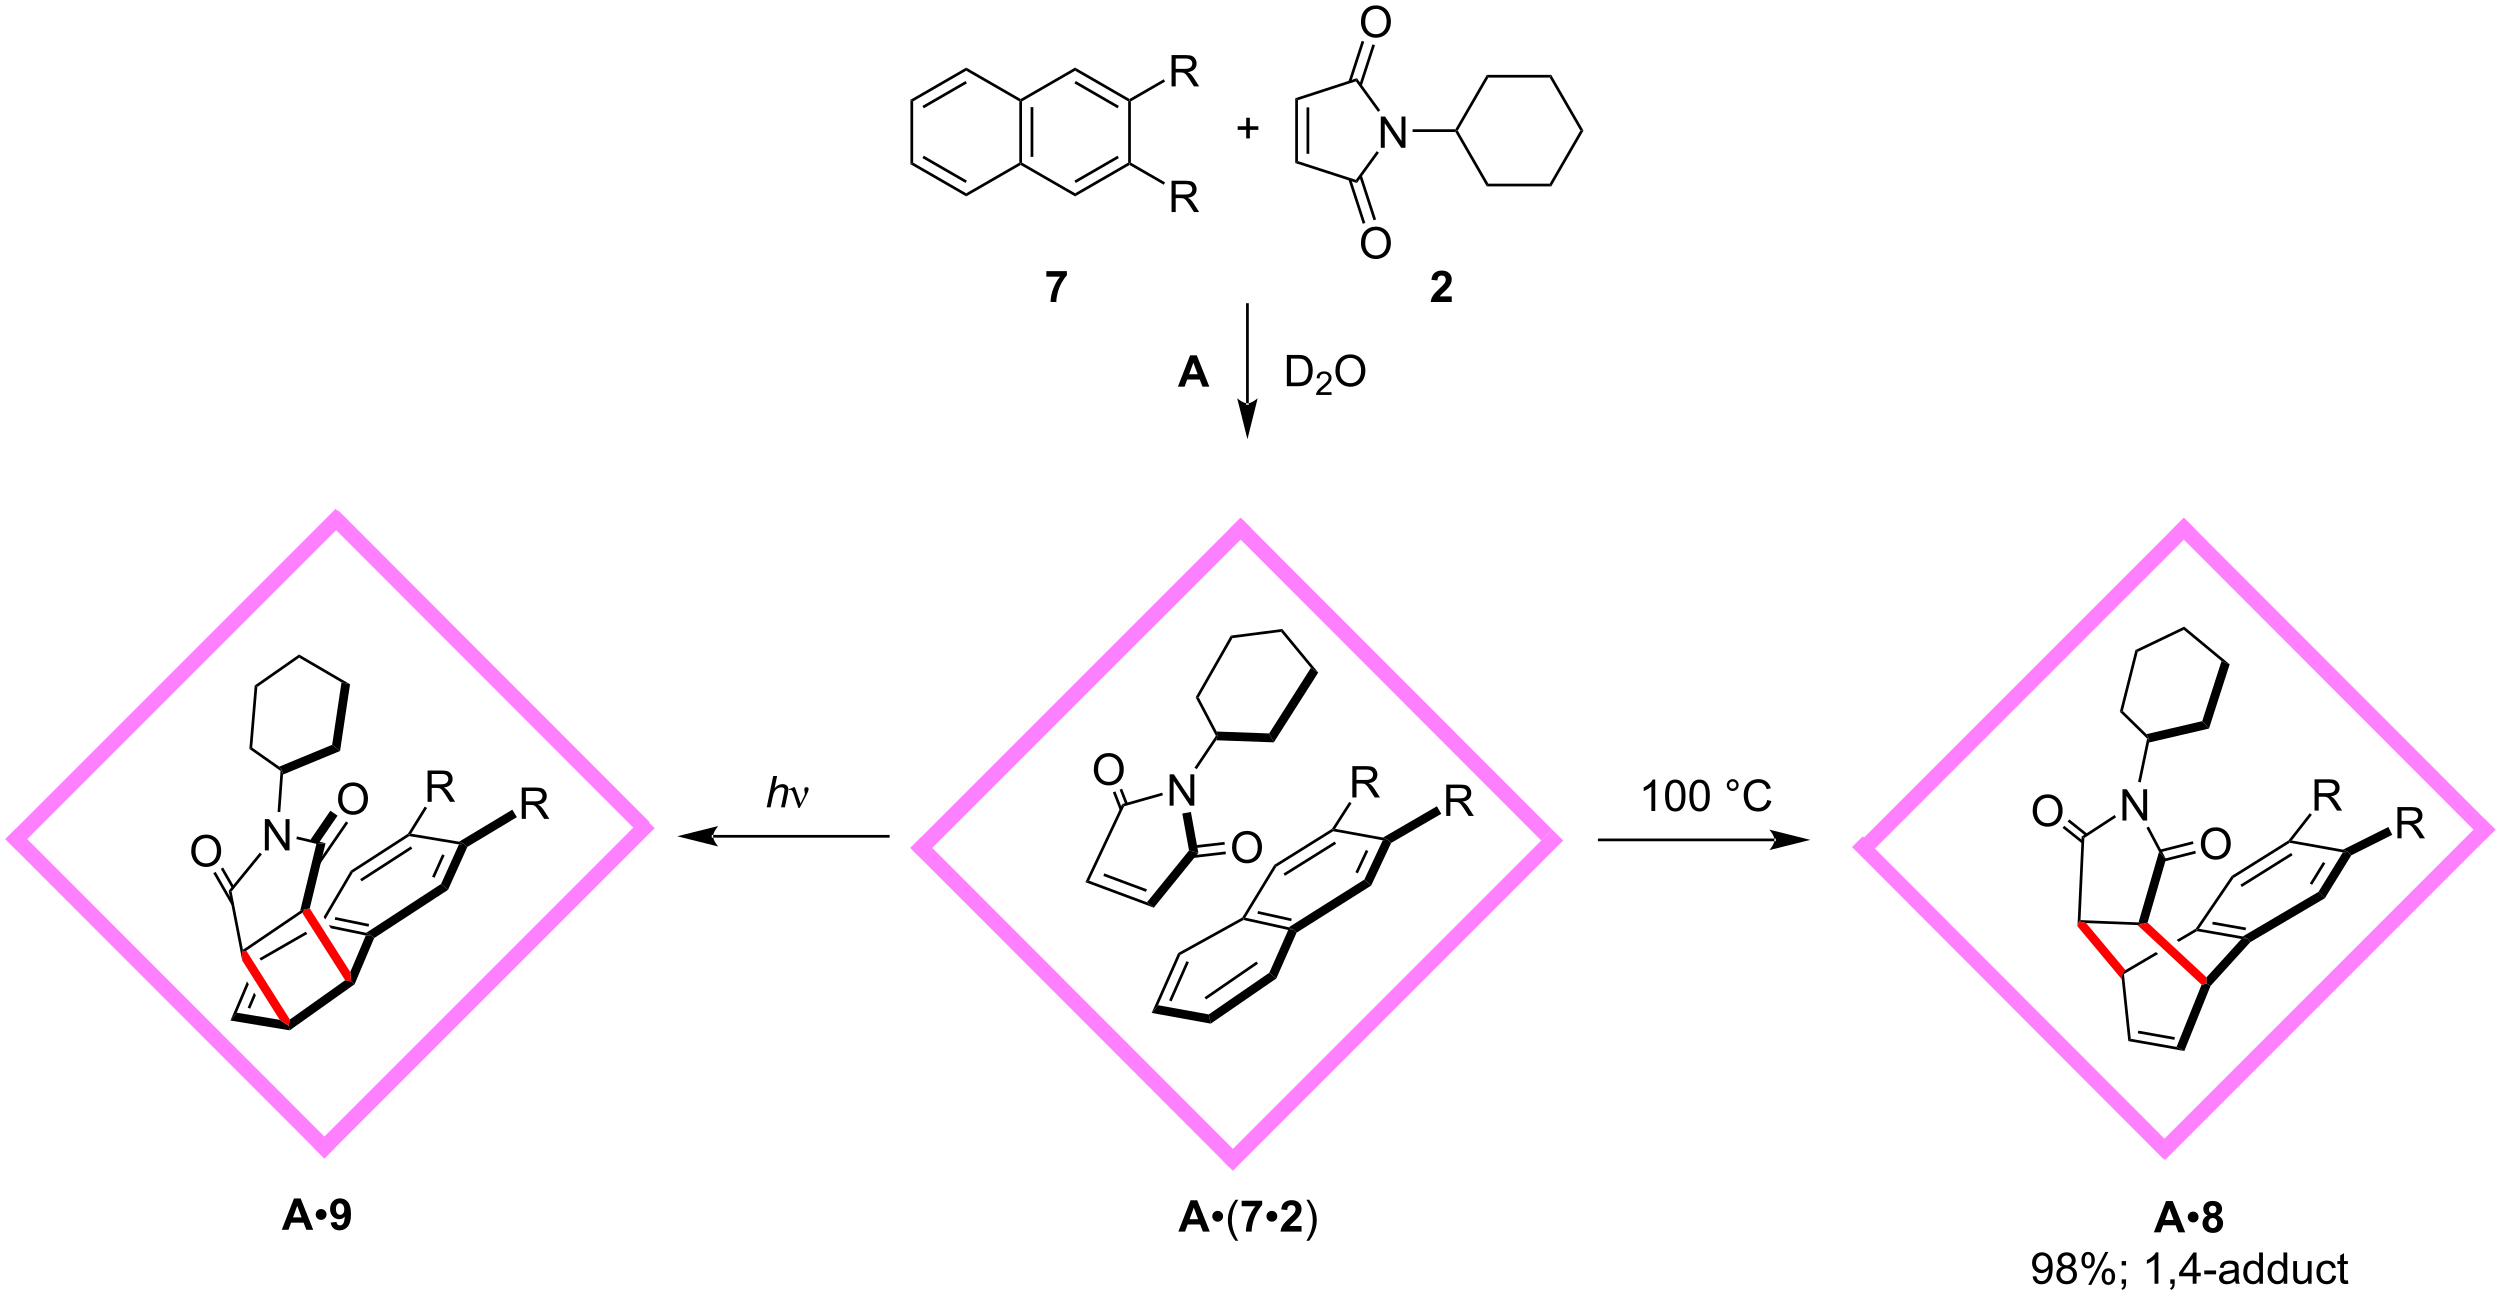 <?xml version="1.0" encoding="UTF-8"?>
<!DOCTYPE svg PUBLIC '-//W3C//DTD SVG 1.0//EN'
          'http://www.w3.org/TR/2001/REC-SVG-20010904/DTD/svg10.dtd'>
<svg stroke-dasharray="none" shape-rendering="auto" xmlns="http://www.w3.org/2000/svg" font-family="'Dialog'" text-rendering="auto" width="1024" fill-opacity="1" color-interpolation="auto" color-rendering="auto" preserveAspectRatio="xMidYMid meet" font-size="12px" viewBox="0 0 1024 531" fill="black" xmlns:xlink="http://www.w3.org/1999/xlink" stroke="black" image-rendering="auto" stroke-miterlimit="10" stroke-linecap="square" stroke-linejoin="miter" font-style="normal" stroke-width="1" height="531" stroke-dashoffset="0" font-weight="normal" stroke-opacity="1"
><!--Generated by the Batik Graphics2D SVG Generator--><defs id="genericDefs"
  /><g
  ><defs id="defs1"
    ><clipPath clipPathUnits="userSpaceOnUse" id="clipPath1"
      ><path d="M-0.145 1.671 L470.396 1.671 L470.396 245.38 L-0.145 245.38 L-0.145 1.671 Z"
      /></clipPath
      ><clipPath clipPathUnits="userSpaceOnUse" id="clipPath2"
      ><path d="M0 1.671 L0 245.38 L470 245.38 L470 1.671 Z"
      /></clipPath
      ><clipPath clipPathUnits="userSpaceOnUse" id="clipPath3"
      ><path d="M-1.767 19.52 L-1.767 256.453 L454.875 256.453 L454.875 19.52 Z"
      /></clipPath
      ><clipPath clipPathUnits="userSpaceOnUse" id="clipPath4"
      ><path d="M-1.767 21.155 L-1.767 257.948 L454.875 257.948 L454.875 21.155 Z"
      /></clipPath
      ><clipPath clipPathUnits="userSpaceOnUse" id="clipPath5"
      ><path d="M-1.767 19.42 L-1.767 256.353 L453.262 256.353 L453.262 19.42 Z"
      /></clipPath
      ><clipPath clipPathUnits="userSpaceOnUse" id="clipPath6"
      ><path d="M-1.767 20.878 L-1.767 257.811 L452.588 257.811 L452.588 20.878 Z"
      /></clipPath
      ><clipPath clipPathUnits="userSpaceOnUse" id="clipPath7"
      ><path d="M-1.767 19.147 L-1.767 256.079 L454.864 256.079 L454.864 19.147 Z"
      /></clipPath
      ><clipPath clipPathUnits="userSpaceOnUse" id="clipPath8"
      ><path d="M-1.767 19.503 L-1.767 256.436 L453.29 256.436 L453.29 19.503 Z"
      /></clipPath
      ><clipPath clipPathUnits="userSpaceOnUse" id="clipPath9"
      ><path d="M-1.767 17.896 L-1.767 256.75 L454.875 256.75 L454.875 17.896 Z"
      /></clipPath
      ><clipPath clipPathUnits="userSpaceOnUse" id="clipPath10"
      ><path d="M0.108 19.538 L0.108 256.47 L454.875 256.47 L454.875 19.538 Z"
      /></clipPath
      ><clipPath clipPathUnits="userSpaceOnUse" id="clipPath11"
      ><path d="M-1.767 17.896 L-1.767 254.092 L454.735 254.092 L454.735 17.896 Z"
      /></clipPath
      ><clipPath clipPathUnits="userSpaceOnUse" id="clipPath12"
      ><path d="M0.342 17.903 L0.342 254.835 L454.875 254.835 L454.875 17.903 Z"
      /></clipPath
    ></defs
    ><g transform="scale(2.176,2.176) translate(0.145,-1.671) matrix(1.029,0,0,1.029,1.817,-18.407)"
    ><path d="M184.552 38.052 L184.802 37.908 L185.052 38.052 L185.052 49.264 L184.802 49.408 L184.552 49.264 ZM186.622 39.104 L186.622 48.212 L187.122 48.212 L187.122 39.104 Z" stroke="none" clip-path="url(#clipPath3)"
    /></g
    ><g transform="scale(2.176,2.176) translate(0.145,-1.671) matrix(1.029,0,0,1.029,1.817,-18.407)"
    ><path d="M184.802 49.697 L184.802 49.408 L185.052 49.264 L194.763 54.864 L194.763 55.442 Z" stroke="none" clip-path="url(#clipPath3)"
    /></g
    ><g transform="scale(2.176,2.176) translate(0.145,-1.671) matrix(1.029,0,0,1.029,1.817,-18.407)"
    ><path d="M194.763 55.442 L194.763 54.864 L204.465 49.264 L204.715 49.408 L204.715 49.697 ZM194.888 52.981 L202.771 48.43 L202.521 47.997 L194.638 52.548 Z" stroke="none" clip-path="url(#clipPath3)"
    /></g
    ><g transform="scale(2.176,2.176) translate(0.145,-1.671) matrix(1.029,0,0,1.029,1.817,-18.407)"
    ><path d="M204.965 49.264 L204.715 49.408 L204.465 49.264 L204.465 38.052 L204.715 37.908 L204.965 38.052 Z" stroke="none" clip-path="url(#clipPath3)"
    /></g
    ><g transform="scale(2.176,2.176) translate(0.145,-1.671) matrix(1.029,0,0,1.029,1.817,-18.407)"
    ><path d="M204.715 37.619 L204.715 37.908 L204.465 38.052 L194.763 32.452 L194.763 31.874 ZM202.771 38.886 L194.888 34.334 L194.638 34.767 L202.521 39.319 Z" stroke="none" clip-path="url(#clipPath3)"
    /></g
    ><g transform="scale(2.176,2.176) translate(0.145,-1.671) matrix(1.029,0,0,1.029,1.817,-18.407)"
    ><path d="M194.763 31.874 L194.763 32.452 L185.052 38.052 L184.802 37.908 L184.802 37.619 Z" stroke="none" clip-path="url(#clipPath3)"
    /></g
    ><g transform="scale(2.176,2.176) translate(0.145,-1.671) matrix(1.029,0,0,1.029,1.817,-18.407)"
    ><path d="M212.406 58.303 L212.406 52.576 L214.945 52.576 Q215.711 52.576 216.109 52.73 Q216.508 52.884 216.745 53.274 Q216.984 53.665 216.984 54.139 Q216.984 54.748 216.589 55.167 Q216.195 55.584 215.37 55.696 Q215.672 55.842 215.828 55.983 Q216.159 56.287 216.456 56.743 L217.453 58.303 L216.5 58.303 L215.742 57.11 Q215.409 56.595 215.193 56.321 Q214.979 56.048 214.81 55.938 Q214.641 55.829 214.464 55.787 Q214.336 55.759 214.042 55.759 L213.164 55.759 L213.164 58.303 L212.406 58.303 ZM213.164 55.102 L214.792 55.102 Q215.312 55.102 215.604 54.996 Q215.899 54.889 216.049 54.652 Q216.203 54.415 216.203 54.139 Q216.203 53.733 215.906 53.472 Q215.612 53.209 214.977 53.209 L213.164 53.209 L213.164 55.102 Z" stroke="none" clip-path="url(#clipPath3)"
    /></g
    ><g transform="scale(2.176,2.176) translate(0.145,-1.671) matrix(1.029,0,0,1.029,1.817,-18.407)"
    ><path d="M212.406 35.313 L212.406 29.586 L214.945 29.586 Q215.711 29.586 216.109 29.74 Q216.508 29.894 216.745 30.284 Q216.984 30.675 216.984 31.149 Q216.984 31.758 216.589 32.178 Q216.195 32.594 215.37 32.706 Q215.672 32.852 215.828 32.993 Q216.159 33.297 216.456 33.753 L217.453 35.313 L216.5 35.313 L215.742 34.12 Q215.409 33.605 215.193 33.331 Q214.979 33.058 214.81 32.948 Q214.641 32.839 214.464 32.797 Q214.336 32.769 214.042 32.769 L213.164 32.769 L213.164 35.313 L212.406 35.313 ZM213.164 32.112 L214.792 32.112 Q215.312 32.112 215.604 32.006 Q215.899 31.899 216.049 31.662 Q216.203 31.425 216.203 31.149 Q216.203 30.743 215.906 30.482 Q215.612 30.219 214.977 30.219 L213.164 30.219 L213.164 32.112 Z" stroke="none" clip-path="url(#clipPath3)"
    /></g
    ><g transform="scale(2.176,2.176) translate(0.145,-1.671) matrix(1.029,0,0,1.029,1.817,-18.407)"
    ><path d="M204.715 49.697 L204.715 49.408 L204.965 49.264 L211.226 52.875 L210.976 53.308 Z" stroke="none" clip-path="url(#clipPath3)"
    /></g
    ><g transform="scale(2.176,2.176) translate(0.145,-1.671) matrix(1.029,0,0,1.029,1.817,-18.407)"
    ><path d="M210.976 34.008 L211.226 34.441 L204.965 38.052 L204.715 37.908 L204.715 37.619 Z" stroke="none" clip-path="url(#clipPath3)"
    /></g
    ><g transform="scale(2.176,2.176) translate(0.145,-1.671) matrix(1.029,0,0,1.029,1.817,-18.407)"
    ><path d="M184.802 37.619 L184.802 37.908 L184.552 38.052 L174.841 32.452 L174.841 31.874 Z" stroke="none" clip-path="url(#clipPath3)"
    /></g
    ><g transform="scale(2.176,2.176) translate(0.145,-1.671) matrix(1.029,0,0,1.029,1.817,-18.407)"
    ><path d="M174.841 31.874 L174.841 32.452 L165.139 38.052 L164.639 37.764 ZM174.716 34.334 L166.833 38.886 L167.083 39.319 L174.966 34.767 Z" stroke="none" clip-path="url(#clipPath3)"
    /></g
    ><g transform="scale(2.176,2.176) translate(0.145,-1.671) matrix(1.029,0,0,1.029,1.817,-18.407)"
    ><path d="M164.639 37.764 L165.139 38.052 L165.139 49.264 L164.639 49.552 Z" stroke="none" clip-path="url(#clipPath3)"
    /></g
    ><g transform="scale(2.176,2.176) translate(0.145,-1.671) matrix(1.029,0,0,1.029,1.817,-18.407)"
    ><path d="M164.639 49.552 L165.139 49.264 L174.841 54.864 L174.841 55.442 ZM166.833 48.43 L174.716 52.981 L174.966 52.548 L167.083 47.997 Z" stroke="none" clip-path="url(#clipPath3)"
    /></g
    ><g transform="scale(2.176,2.176) translate(0.145,-1.671) matrix(1.029,0,0,1.029,1.817,-18.407)"
    ><path d="M174.841 55.442 L174.841 54.864 L184.552 49.264 L184.802 49.408 L184.802 49.697 Z" stroke="none" clip-path="url(#clipPath3)"
    /></g
    ><g transform="scale(2.176,2.176) translate(0.145,-1.671) matrix(1.029,0,0,1.029,1.817,-18.407)"
    ><path d="M226.063 44.834 L226.063 43.264 L224.503 43.264 L224.503 42.608 L226.063 42.608 L226.063 41.05 L226.727 41.05 L226.727 42.608 L228.285 42.608 L228.285 43.264 L226.727 43.264 L226.727 44.834 L226.063 44.834 Z" stroke="none" clip-path="url(#clipPath3)"
    /></g
    ><g transform="scale(2.176,2.176) translate(0.145,-1.671) matrix(1.029,0,0,1.029,1.817,-18.407)"
    ><path d="M250.682 46.553 L250.682 40.827 L251.461 40.827 L254.469 45.321 L254.469 40.827 L255.195 40.827 L255.195 46.553 L254.417 46.553 L251.409 42.053 L251.409 46.553 L250.682 46.553 Z" stroke="none" clip-path="url(#clipPath3)"
    /></g
    ><g transform="scale(2.176,2.176) translate(0.145,-1.671) matrix(1.029,0,0,1.029,1.817,-18.407)"
    ><path d="M235.028 37.477 L235.528 37.84 L235.528 48.976 L235.028 49.34 ZM237.098 39.162 L237.098 47.653 L237.598 47.653 L237.598 39.162 Z" stroke="none" clip-path="url(#clipPath3)"
    /></g
    ><g transform="scale(2.176,2.176) translate(0.145,-1.671) matrix(1.029,0,0,1.029,1.817,-18.407)"
    ><path d="M235.028 49.34 L235.528 48.976 L246.123 52.411 L246.314 52.999 Z" stroke="none" clip-path="url(#clipPath3)"
    /></g
    ><g transform="scale(2.176,2.176) translate(0.145,-1.671) matrix(1.029,0,0,1.029,1.817,-18.407)"
    ><path d="M246.314 52.999 L246.123 52.411 L249.935 47.161 L250.34 47.455 Z" stroke="none" clip-path="url(#clipPath3)"
    /></g
    ><g transform="scale(2.176,2.176) translate(0.145,-1.671) matrix(1.029,0,0,1.029,1.817,-18.407)"
    ><path d="M250.577 39.679 L250.173 39.973 L246.123 34.395 L246.314 33.807 Z" stroke="none" clip-path="url(#clipPath3)"
    /></g
    ><g transform="scale(2.176,2.176) translate(0.145,-1.671) matrix(1.029,0,0,1.029,1.817,-18.407)"
    ><path d="M246.314 33.807 L246.123 34.395 L235.528 37.84 L235.028 37.477 Z" stroke="none" clip-path="url(#clipPath3)"
    /></g
    ><g transform="scale(2.176,2.176) translate(0.145,-1.671) matrix(1.029,0,0,1.029,1.817,-18.407)"
    ><path d="M247.054 23.532 Q247.054 22.105 247.819 21.3 Q248.585 20.493 249.796 20.493 Q250.588 20.493 251.223 20.873 Q251.861 21.25 252.194 21.927 Q252.53 22.605 252.53 23.464 Q252.53 24.336 252.179 25.024 Q251.827 25.711 251.181 26.066 Q250.538 26.42 249.791 26.42 Q248.983 26.42 248.345 26.029 Q247.71 25.636 247.382 24.961 Q247.054 24.284 247.054 23.532 ZM247.835 23.542 Q247.835 24.578 248.39 25.175 Q248.947 25.769 249.788 25.769 Q250.642 25.769 251.194 25.167 Q251.749 24.566 251.749 23.461 Q251.749 22.761 251.512 22.24 Q251.275 21.719 250.819 21.433 Q250.366 21.144 249.798 21.144 Q248.994 21.144 248.413 21.698 Q247.835 22.25 247.835 23.542 Z" stroke="none" clip-path="url(#clipPath3)"
    /></g
    ><g transform="scale(2.176,2.176) translate(0.145,-1.671) matrix(1.029,0,0,1.029,1.817,-18.407)"
    ><path d="M247.208 35.213 L249.619 27.783 L249.144 27.628 L246.732 35.059 ZM245.241 34.574 L247.652 27.144 L247.176 26.99 L244.765 34.419 Z" stroke="none" clip-path="url(#clipPath3)"
    /></g
    ><g transform="scale(2.176,2.176) translate(0.145,-1.671) matrix(1.029,0,0,1.029,1.817,-18.407)"
    ><path d="M247.054 64.007 Q247.054 62.58 247.819 61.775 Q248.585 60.968 249.796 60.968 Q250.588 60.968 251.223 61.348 Q251.861 61.725 252.194 62.402 Q252.53 63.08 252.53 63.939 Q252.53 64.811 252.179 65.499 Q251.827 66.186 251.181 66.54 Q250.538 66.895 249.791 66.895 Q248.983 66.895 248.345 66.504 Q247.71 66.111 247.382 65.436 Q247.054 64.759 247.054 64.007 ZM247.835 64.017 Q247.835 65.053 248.39 65.65 Q248.947 66.243 249.788 66.243 Q250.642 66.243 251.194 65.642 Q251.749 65.04 251.749 63.936 Q251.749 63.236 251.512 62.715 Q251.275 62.194 250.819 61.908 Q250.366 61.618 249.798 61.618 Q248.994 61.618 248.413 62.173 Q247.835 62.725 247.835 64.017 Z" stroke="none" clip-path="url(#clipPath3)"
    /></g
    ><g transform="scale(2.176,2.176) translate(0.145,-1.671) matrix(1.029,0,0,1.029,1.817,-18.407)"
    ><path d="M244.765 52.388 L247.378 60.449 L247.854 60.294 L245.24 52.234 ZM246.733 51.746 L249.347 59.81 L249.823 59.656 L247.209 51.592 Z" stroke="none" clip-path="url(#clipPath3)"
    /></g
    ><g transform="scale(2.176,2.176) translate(0.145,-1.671) matrix(1.029,0,0,1.029,1.817,-18.407)"
    ><path d="M256.498 43.653 L256.498 43.153 L264.329 43.153 L264.473 43.403 L264.328 43.653 Z" stroke="none" clip-path="url(#clipPath3)"
    /></g
    ><g transform="scale(2.176,2.176) translate(0.145,-1.671) matrix(1.029,0,0,1.029,1.817,-18.407)"
    ><path d="M264.328 43.653 L264.473 43.403 L264.762 43.403 L270.362 53.114 L270.073 53.614 Z" stroke="none" clip-path="url(#clipPath3)"
    /></g
    ><g transform="scale(2.176,2.176) translate(0.145,-1.671) matrix(1.029,0,0,1.029,1.817,-18.407)"
    ><path d="M270.073 53.614 L270.362 53.114 L281.574 53.114 L281.862 53.614 Z" stroke="none" clip-path="url(#clipPath3)"
    /></g
    ><g transform="scale(2.176,2.176) translate(0.145,-1.671) matrix(1.029,0,0,1.029,1.817,-18.407)"
    ><path d="M281.862 53.614 L281.574 53.114 L287.184 43.403 L287.762 43.403 Z" stroke="none" clip-path="url(#clipPath3)"
    /></g
    ><g transform="scale(2.176,2.176) translate(0.145,-1.671) matrix(1.029,0,0,1.029,1.817,-18.407)"
    ><path d="M287.762 43.403 L287.184 43.403 L281.574 33.702 L281.862 33.202 Z" stroke="none" clip-path="url(#clipPath3)"
    /></g
    ><g transform="scale(2.176,2.176) translate(0.145,-1.671) matrix(1.029,0,0,1.029,1.817,-18.407)"
    ><path d="M281.862 33.202 L281.574 33.702 L270.362 33.702 L270.074 33.202 Z" stroke="none" clip-path="url(#clipPath3)"
    /></g
    ><g transform="scale(2.176,2.176) translate(0.145,-1.671) matrix(1.029,0,0,1.029,1.817,-18.407)"
    ><path d="M270.074 33.202 L270.362 33.702 L264.762 43.403 L264.473 43.403 L264.329 43.153 Z" stroke="none" clip-path="url(#clipPath3)"
    /></g
    ><g transform="scale(2.176,2.176) translate(0.145,-1.671) matrix(1.029,0,0,1.029,1.817,-18.407)"
    ><path d="M209.936 203.397 L208.765 204.81 L213.612 193.844 L214.001 194.2 ZM212.413 202.701 L215.58 195.536 L215.123 195.334 L211.956 202.499 Z" stroke="none" clip-path="url(#clipPath3)"
    /></g
    ><g transform="scale(2.176,2.176) translate(0.145,-1.671) matrix(1.029,0,0,1.029,1.817,-18.407)"
    ><path d="M208.765 204.81 L209.936 203.397 L219.21 205.076 L219.574 206.768 Z" stroke="none" clip-path="url(#clipPath3)"
    /></g
    ><g transform="scale(2.176,2.176) translate(0.145,-1.671) matrix(1.029,0,0,1.029,1.817,-18.407)"
    ><path d="M219.574 206.768 L219.21 205.076 L230.292 197.448 L231.572 198.509 ZM218.721 202.351 L228.216 195.816 L227.933 195.404 L218.438 201.939 Z" stroke="none" clip-path="url(#clipPath3)"
    /></g
    ><g transform="scale(2.176,2.176) translate(0.145,-1.671) matrix(1.029,0,0,1.029,1.817,-18.407)"
    ><path d="M231.572 198.509 L230.292 197.448 L233.749 189.633 L234.649 189.576 L235.282 190.123 Z" stroke="none" clip-path="url(#clipPath3)"
    /></g
    ><g transform="scale(2.176,2.176) translate(0.145,-1.671) matrix(1.029,0,0,1.029,1.817,-18.407)"
    ><path d="M233.84 189.141 L234.649 189.576 L233.749 189.633 L225.545 187.812 L225.507 187.548 L225.902 187.38 ZM234.39 187.536 L228.225 186.168 L228.117 186.656 L234.282 188.024 Z" stroke="none" clip-path="url(#clipPath3)"
    /></g
    ><g transform="scale(2.176,2.176) translate(0.145,-1.671) matrix(1.029,0,0,1.029,1.817,-18.407)"
    ><path d="M214.001 194.2 L213.612 193.844 L225.328 187.361 L225.507 187.548 L225.545 187.812 Z" stroke="none" clip-path="url(#clipPath3)"
    /></g
    ><g transform="scale(2.176,2.176) translate(0.145,-1.671) matrix(1.029,0,0,1.029,1.817,-18.407)"
    ><path d="M225.902 187.38 L225.507 187.548 L225.328 187.361 L231.199 177.716 L231.564 178.077 Z" stroke="none" clip-path="url(#clipPath3)"
    /></g
    ><g transform="scale(2.176,2.176) translate(0.145,-1.671) matrix(1.029,0,0,1.029,1.817,-18.407)"
    ><path d="M231.564 178.077 L231.199 177.716 L241.742 171.13 L241.922 171.312 L241.973 171.575 ZM233.149 179.725 L242.506 173.88 L242.241 173.456 L232.884 179.3 Z" stroke="none" clip-path="url(#clipPath3)"
    /></g
    ><g transform="scale(2.176,2.176) translate(0.145,-1.671) matrix(1.029,0,0,1.029,1.817,-18.407)"
    ><path d="M251.084 172.726 L251.964 173.14 L251.04 173.226 L241.973 171.575 L241.922 171.312 L242.334 171.133 Z" stroke="none" clip-path="url(#clipPath3)"
    /></g
    ><g transform="scale(2.176,2.176) translate(0.145,-1.671) matrix(1.029,0,0,1.029,1.817,-18.407)"
    ><path d="M235.282 190.123 L234.649 189.576 L233.84 189.141 L247.672 180.412 L248.922 181.515 Z" stroke="none" clip-path="url(#clipPath3)"
    /></g
    ><g transform="scale(2.176,2.176) translate(0.145,-1.671) matrix(1.029,0,0,1.029,1.817,-18.407)"
    ><path d="M248.922 181.515 L247.672 180.412 L251.04 173.226 L251.964 173.14 L252.582 173.707 ZM246.488 179.274 L248.396 175.204 L247.943 174.991 L246.035 179.061 Z" stroke="none" clip-path="url(#clipPath3)"
    /></g
    ><g transform="scale(2.176,2.176) translate(0.145,-1.671) matrix(1.029,0,0,1.029,1.817,-18.407)"
    ><path d="M245.478 165.39 L245.478 159.663 L248.017 159.663 Q248.782 159.663 249.181 159.817 Q249.579 159.971 249.816 160.361 Q250.056 160.752 250.056 161.226 Q250.056 161.835 249.66 162.255 Q249.267 162.671 248.441 162.783 Q248.743 162.929 248.899 163.07 Q249.23 163.374 249.527 163.83 L250.524 165.39 L249.571 165.39 L248.814 164.197 Q248.48 163.682 248.264 163.408 Q248.05 163.135 247.881 163.025 Q247.712 162.916 247.535 162.874 Q247.407 162.846 247.113 162.846 L246.235 162.846 L246.235 165.39 L245.478 165.39 ZM246.235 162.189 L247.863 162.189 Q248.384 162.189 248.675 162.083 Q248.97 161.976 249.121 161.739 Q249.274 161.502 249.274 161.226 Q249.274 160.82 248.978 160.559 Q248.683 160.296 248.048 160.296 L246.235 160.296 L246.235 162.189 Z" stroke="none" clip-path="url(#clipPath3)"
    /></g
    ><g transform="scale(2.176,2.176) translate(0.145,-1.671) matrix(1.029,0,0,1.029,1.817,-18.407)"
    ><path d="M242.334 171.133 L241.922 171.312 L241.742 171.13 L244.907 166.2 L245.328 166.47 Z" stroke="none" clip-path="url(#clipPath3)"
    /></g
    ><g transform="scale(2.176,2.176) translate(0.145,-1.671) matrix(1.029,0,0,1.029,1.817,-18.407)"
    ><path d="M262.653 168.767 L262.653 163.04 L265.192 163.04 Q265.957 163.04 266.356 163.194 Q266.754 163.348 266.991 163.738 Q267.231 164.129 267.231 164.603 Q267.231 165.212 266.835 165.631 Q266.442 166.048 265.616 166.16 Q265.918 166.306 266.075 166.447 Q266.405 166.751 266.702 167.207 L267.7 168.767 L266.746 168.767 L265.989 167.574 Q265.655 167.059 265.439 166.785 Q265.226 166.512 265.056 166.402 Q264.887 166.293 264.71 166.251 Q264.582 166.223 264.288 166.223 L263.41 166.223 L263.41 168.767 L262.653 168.767 ZM263.41 165.566 L265.038 165.566 Q265.559 165.566 265.851 165.46 Q266.145 165.353 266.296 165.116 Q266.45 164.879 266.45 164.603 Q266.45 164.197 266.153 163.936 Q265.858 163.673 265.223 163.673 L263.41 163.673 L263.41 165.566 Z" stroke="none" clip-path="url(#clipPath3)"
    /></g
    ><g transform="scale(2.176,2.176) translate(0.145,-1.671) matrix(1.029,0,0,1.029,1.817,-18.407)"
    ><path d="M252.582 173.707 L251.964 173.14 L251.084 172.726 L260.946 167.001 L261.749 168.384 Z" stroke="none" clip-path="url(#clipPath3)"
    /></g
    ><g transform="scale(2.176,2.176) translate(0.145,-1.671) matrix(1.029,0,0,1.029,1.817,-18.407)"
    ><path d="M197.323 180.614 L196.639 180.893 L203.378 166.586 L203.733 167.005 Z" stroke="none" clip-path="url(#clipPath3)"
    /></g
    ><g transform="scale(2.176,2.176) translate(0.145,-1.671) matrix(1.029,0,0,1.029,1.817,-18.407)"
    ><path d="M196.639 180.893 L197.323 180.614 L207.907 184.56 L209.156 185.56 ZM199.929 179.752 L207.727 182.659 L207.901 182.19 L200.104 179.283 Z" stroke="none" clip-path="url(#clipPath3)"
    /></g
    ><g transform="scale(2.176,2.176) translate(0.145,-1.671) matrix(1.029,0,0,1.029,1.817,-18.407)"
    ><path d="M209.156 185.56 L207.907 184.56 L215.601 175.09 L217.308 175.527 Z" stroke="none" clip-path="url(#clipPath3)"
    /></g
    ><g transform="scale(2.176,2.176) translate(0.145,-1.671) matrix(1.029,0,0,1.029,1.817,-18.407)"
    ><path d="M212.056 166.889 L212.056 161.162 L212.834 161.162 L215.842 165.657 L215.842 161.162 L216.569 161.162 L216.569 166.889 L215.79 166.889 L212.782 162.389 L212.782 166.889 L212.056 166.889 Z" stroke="none" clip-path="url(#clipPath3)"
    /></g
    ><g transform="scale(2.176,2.176) translate(0.145,-1.671) matrix(1.029,0,0,1.029,1.817,-18.407)"
    ><path d="M217.308 175.527 L215.601 175.09 L214.37 168.332 L215.944 168.045 Z" stroke="none" clip-path="url(#clipPath3)"
    /></g
    ><g transform="scale(2.176,2.176) translate(0.145,-1.671) matrix(1.029,0,0,1.029,1.817,-18.407)"
    ><path d="M203.733 167.005 L203.378 166.586 L210.688 164.515 L210.824 164.996 Z" stroke="none" clip-path="url(#clipPath3)"
    /></g
    ><g transform="scale(2.176,2.176) translate(0.145,-1.671) matrix(1.029,0,0,1.029,1.817,-18.407)"
    ><path d="M217.01 160.225 L216.595 159.946 L220.51 154.121 L220.801 154.137 L220.57 154.929 Z" stroke="none" clip-path="url(#clipPath3)"
    /></g
    ><g transform="scale(2.176,2.176) translate(0.145,-1.671) matrix(1.029,0,0,1.029,1.817,-18.407)"
    ><path d="M220.66 153.331 L220.801 154.137 L220.51 154.121 L216.809 147.078 L217.379 147.088 Z" stroke="none" clip-path="url(#clipPath3)"
    /></g
    ><g transform="scale(2.176,2.176) translate(0.145,-1.671) matrix(1.029,0,0,1.029,1.817,-18.407)"
    ><path d="M217.379 147.088 L216.809 147.078 L223.243 135.78 L223.554 136.244 Z" stroke="none" clip-path="url(#clipPath3)"
    /></g
    ><g transform="scale(2.176,2.176) translate(0.145,-1.671) matrix(1.029,0,0,1.029,1.817,-18.407)"
    ><path d="M223.554 136.245 L223.243 135.781 L232.655 134.568 L232.446 135.099 Z" stroke="none" clip-path="url(#clipPath3)"
    /></g
    ><g transform="scale(2.176,2.176) translate(0.145,-1.671) matrix(1.029,0,0,1.029,1.817,-18.407)"
    ><path d="M232.446 135.099 L232.655 134.568 L239.242 142.544 L237.889 141.691 Z" stroke="none" clip-path="url(#clipPath3)"
    /></g
    ><g transform="scale(2.176,2.176) translate(0.145,-1.671) matrix(1.029,0,0,1.029,1.817,-18.407)"
    ><path d="M237.889 141.691 L239.242 142.544 L231.111 155.313 L230.254 153.68 Z" stroke="none" clip-path="url(#clipPath3)"
    /></g
    ><g transform="scale(2.176,2.176) translate(0.145,-1.671) matrix(1.029,0,0,1.029,1.817,-18.407)"
    ><path d="M230.254 153.68 L231.111 155.313 L220.57 154.929 L220.801 154.137 L220.66 153.331 Z" stroke="none" clip-path="url(#clipPath3)"
    /></g
    ><g transform="scale(2.176,2.176) translate(0.145,-1.671) matrix(1.029,0,0,1.029,1.817,-18.407)"
    ><path d="M223.474 174.55 Q223.474 173.123 224.24 172.319 Q225.005 171.511 226.216 171.511 Q227.008 171.511 227.643 171.892 Q228.281 172.269 228.615 172.946 Q228.951 173.623 228.951 174.483 Q228.951 175.355 228.599 176.043 Q228.248 176.73 227.602 177.084 Q226.958 177.438 226.211 177.438 Q225.404 177.438 224.766 177.048 Q224.13 176.655 223.802 175.98 Q223.474 175.303 223.474 174.55 ZM224.255 174.561 Q224.255 175.597 224.81 176.194 Q225.367 176.787 226.208 176.787 Q227.063 176.787 227.615 176.186 Q228.169 175.584 228.169 174.48 Q228.169 173.78 227.933 173.259 Q227.696 172.738 227.24 172.452 Q226.787 172.162 226.219 172.162 Q225.414 172.162 224.833 172.717 Q224.255 173.269 224.255 174.561 Z" stroke="none" clip-path="url(#clipPath3)"
    /></g
    ><g transform="scale(2.176,2.176) translate(0.145,-1.671) matrix(1.029,0,0,1.029,1.817,-18.407)"
    ><path d="M215.688 176.536 L222.349 175.77 L222.292 175.273 L215.631 176.039 ZM216.325 174.688 L222.147 174.018 L222.09 173.521 L216.268 174.191 Z" stroke="none" clip-path="url(#clipPath3)"
    /></g
    ><g transform="scale(2.176,2.176) translate(0.145,-1.671) matrix(1.029,0,0,1.029,1.817,-18.407)"
    ><path d="M198.186 160.303 Q198.186 158.876 198.952 158.071 Q199.717 157.264 200.928 157.264 Q201.72 157.264 202.355 157.644 Q202.993 158.022 203.327 158.699 Q203.663 159.376 203.663 160.235 Q203.663 161.107 203.311 161.795 Q202.959 162.482 202.314 162.837 Q201.671 163.191 200.923 163.191 Q200.116 163.191 199.478 162.8 Q198.842 162.407 198.514 161.732 Q198.186 161.055 198.186 160.303 ZM198.967 160.313 Q198.967 161.35 199.522 161.946 Q200.079 162.54 200.921 162.54 Q201.775 162.54 202.327 161.938 Q202.881 161.337 202.881 160.232 Q202.881 159.532 202.644 159.011 Q202.407 158.49 201.952 158.204 Q201.499 157.915 200.931 157.915 Q200.126 157.915 199.546 158.47 Q198.967 159.022 198.967 160.313 Z" stroke="none" clip-path="url(#clipPath3)"
    /></g
    ><g transform="scale(2.176,2.176) translate(0.145,-1.671) matrix(1.029,0,0,1.029,1.817,-18.407)"
    ><path d="M204.428 166.524 L203.372 163.8 L202.906 163.981 L203.962 166.705 ZM203.4 167.532 L202.138 164.278 L201.672 164.459 L202.934 167.713 Z" stroke="none" clip-path="url(#clipPath3)"
    /></g
    ><g transform="scale(2.176,2.176) translate(0.145,-1.671) matrix(1.029,0,0,1.029,1.817,-18.407)"
    ><path d="M378.679 187.828 L378.417 188.067 L378.125 188.965 L378.893 172.531 L379.38 172.81 Z" stroke="none" clip-path="url(#clipPath3)"
    /></g
    ><g transform="scale(2.176,2.176) translate(0.145,-1.671) matrix(1.029,0,0,1.029,1.817,-18.407)"
    ><path d="M379.712 188.369 L378.417 188.067 L378.679 187.828 L389.295 188.247 L390.047 188.527 L389.101 188.74 Z" stroke="none" clip-path="url(#clipPath3)"
    /></g
    ><g transform="scale(2.176,2.176) translate(0.145,-1.671) matrix(1.029,0,0,1.029,1.817,-18.407)"
    ><path d="M390.953 188.277 L390.047 188.527 L389.295 188.247 L393.046 175.326 L394.322 176.67 Z" stroke="none" clip-path="url(#clipPath3)"
    /></g
    ><g transform="scale(2.176,2.176) translate(0.145,-1.671) matrix(1.029,0,0,1.029,1.817,-18.407)"
    ><path d="M386.358 169.616 L386.358 163.89 L387.136 163.89 L390.144 168.384 L390.144 163.89 L390.871 163.89 L390.871 169.616 L390.092 169.616 L387.084 165.116 L387.084 169.616 L386.358 169.616 Z" stroke="none" clip-path="url(#clipPath3)"
    /></g
    ><g transform="scale(2.176,2.176) translate(0.145,-1.671) matrix(1.029,0,0,1.029,1.817,-18.407)"
    ><path d="M394.322 176.67 L393.046 175.326 L390.735 170.951 L391.177 170.717 Z" stroke="none" clip-path="url(#clipPath3)"
    /></g
    ><g transform="scale(2.176,2.176) translate(0.145,-1.671) matrix(1.029,0,0,1.029,1.817,-18.407)"
    ><path d="M379.38 172.81 L378.893 172.531 L384.921 168.599 L385.194 169.018 Z" stroke="none" clip-path="url(#clipPath3)"
    /></g
    ><g transform="scale(2.176,2.176) translate(0.145,-1.671) matrix(1.029,0,0,1.029,1.817,-18.407)"
    ><path d="M389.703 162.633 L389.214 162.531 L390.863 154.619 L391.136 154.537 L391.224 155.337 Z" stroke="none" clip-path="url(#clipPath3)"
    /></g
    ><g transform="scale(2.176,2.176) translate(0.145,-1.671) matrix(1.029,0,0,1.029,1.817,-18.407)"
    ><path d="M390.747 153.806 L391.136 154.537 L390.863 154.619 L385.873 149.729 L386.428 149.573 Z" stroke="none" clip-path="url(#clipPath3)"
    /></g
    ><g transform="scale(2.176,2.176) translate(0.145,-1.671) matrix(1.029,0,0,1.029,1.817,-18.407)"
    ><path d="M386.428 149.573 L385.873 149.729 L388.724 138.416 L389.152 138.765 Z" stroke="none" clip-path="url(#clipPath3)"
    /></g
    ><g transform="scale(2.176,2.176) translate(0.145,-1.671) matrix(1.029,0,0,1.029,1.817,-18.407)"
    ><path d="M389.152 138.765 L388.724 138.416 L397.647 134.139 L397.574 134.729 Z" stroke="none" clip-path="url(#clipPath3)"
    /></g
    ><g transform="scale(2.176,2.176) translate(0.145,-1.671) matrix(1.029,0,0,1.029,1.817,-18.407)"
    ><path d="M397.574 134.729 L397.647 134.139 L405.97 141.032 L404.478 140.445 Z" stroke="none" clip-path="url(#clipPath3)"
    /></g
    ><g transform="scale(2.176,2.176) translate(0.145,-1.671) matrix(1.029,0,0,1.029,1.817,-18.407)"
    ><path d="M404.478 140.445 L405.97 141.032 L402.19 152.785 L400.944 151.432 Z" stroke="none" clip-path="url(#clipPath3)"
    /></g
    ><g transform="scale(2.176,2.176) translate(0.145,-1.671) matrix(1.029,0,0,1.029,1.817,-18.407)"
    ><path d="M400.944 151.432 L402.19 152.785 L391.224 155.337 L391.136 154.537 L390.747 153.806 Z" stroke="none" clip-path="url(#clipPath3)"
    /></g
    ><g transform="scale(2.176,2.176) translate(0.145,-1.671) matrix(1.029,0,0,1.029,1.817,-18.407)"
    ><path d="M369.93 167.856 Q369.93 166.429 370.696 165.625 Q371.461 164.817 372.672 164.817 Q373.464 164.817 374.099 165.197 Q374.737 165.575 375.071 166.252 Q375.407 166.929 375.407 167.788 Q375.407 168.661 375.055 169.348 Q374.704 170.036 374.058 170.39 Q373.414 170.744 372.667 170.744 Q371.86 170.744 371.222 170.354 Q370.586 169.96 370.258 169.286 Q369.93 168.609 369.93 167.856 ZM370.711 167.867 Q370.711 168.903 371.266 169.5 Q371.823 170.093 372.664 170.093 Q373.519 170.093 374.071 169.492 Q374.625 168.89 374.625 167.786 Q374.625 167.085 374.389 166.565 Q374.151 166.044 373.696 165.757 Q373.243 165.468 372.675 165.468 Q371.87 165.468 371.289 166.023 Q370.711 166.575 370.711 167.867 Z" stroke="none" clip-path="url(#clipPath3)"
    /></g
    ><g transform="scale(2.176,2.176) translate(0.145,-1.671) matrix(1.029,0,0,1.029,1.817,-18.407)"
    ><path d="M379.952 172.045 L376.639 169.405 L376.328 169.796 L379.64 172.436 ZM379.249 173.397 L375.708 170.574 L375.396 170.965 L378.938 173.788 Z" stroke="none" clip-path="url(#clipPath3)"
    /></g
    ><g transform="scale(2.176,2.176) translate(0.145,-1.671) matrix(1.029,0,0,1.029,1.817,-18.407)"
    ><path d="M400.693 173.891 Q400.693 172.464 401.459 171.659 Q402.225 170.852 403.436 170.852 Q404.227 170.852 404.863 171.232 Q405.501 171.61 405.834 172.287 Q406.17 172.964 406.17 173.823 Q406.17 174.696 405.818 175.383 Q405.467 176.071 404.821 176.425 Q404.178 176.779 403.43 176.779 Q402.623 176.779 401.985 176.388 Q401.35 175.995 401.022 175.321 Q400.693 174.644 400.693 173.891 ZM401.475 173.901 Q401.475 174.938 402.029 175.534 Q402.587 176.128 403.428 176.128 Q404.282 176.128 404.834 175.526 Q405.389 174.925 405.389 173.821 Q405.389 173.12 405.152 172.599 Q404.915 172.078 404.459 171.792 Q404.006 171.503 403.438 171.503 Q402.634 171.503 402.053 172.058 Q401.475 172.61 401.475 173.901 Z" stroke="none" clip-path="url(#clipPath3)"
    /></g
    ><g transform="scale(2.176,2.176) translate(0.145,-1.671) matrix(1.029,0,0,1.029,1.817,-18.407)"
    ><path d="M393.454 177.246 L399.791 175.637 L399.668 175.152 L393.33 176.761 ZM393.312 175.419 L399.347 173.887 L399.224 173.402 L393.188 174.934 Z" stroke="none" clip-path="url(#clipPath3)"
    /></g
    ><g fill="red" transform="scale(2.176,2.176) translate(0.145,-1.671) matrix(1.029,0,0,1.029,1.817,-18.407)" stroke="red"
    ><path d="M378.125 188.965 L378.417 188.067 L379.712 188.369 L386.897 196.964 L386.36 197.569 L386.224 198.653 Z" stroke="none" clip-path="url(#clipPath3)"
    /></g
    ><g transform="scale(2.176,2.176) translate(0.145,-1.671) matrix(1.029,0,0,1.029,1.817,-18.407)"
    ><path d="M386.224 198.653 L386.36 197.569 L386.626 197.703 L387.878 209.535 L387.42 209.962 Z" stroke="none" clip-path="url(#clipPath3)"
    /></g
    ><g transform="scale(2.176,2.176) translate(0.145,-1.671) matrix(1.029,0,0,1.029,1.817,-18.407)"
    ><path d="M387.42 209.962 L387.878 209.535 L396.251 211.018 L397.671 211.777 ZM389.163 208.542 L395.854 209.726 L395.941 209.234 L389.251 208.049 Z" stroke="none" clip-path="url(#clipPath3)"
    /></g
    ><g transform="scale(2.176,2.176) translate(0.145,-1.671) matrix(1.029,0,0,1.029,1.817,-18.407)"
    ><path d="M397.671 211.777 L396.251 211.018 L400.829 199.649 L401.777 199.438 L402.465 199.869 Z" stroke="none" clip-path="url(#clipPath3)"
    /></g
    ><g transform="scale(2.176,2.176) translate(0.145,-1.671) matrix(1.029,0,0,1.029,1.817,-18.407)"
    ><path d="M399.753 189.399 L396.271 191.448 L396.653 191.803 L396.653 191.803 L399.976 189.848 L399.928 189.586 ZM392.493 193.671 L386.897 196.964 L386.36 197.569 L386.626 197.703 L392.875 194.026 Z" stroke="none" clip-path="url(#clipPath3)"
    /></g
    ><g fill="red" transform="scale(2.176,2.176) translate(0.145,-1.671) matrix(1.029,0,0,1.029,1.817,-18.407)" stroke="red"
    ><path d="M389.101 188.74 L390.047 188.527 L390.953 188.277 L401.729 198.301 L401.777 199.438 L400.829 199.649 Z" stroke="none" clip-path="url(#clipPath3)"
    /></g
    ><g transform="scale(2.176,2.176) translate(0.145,-1.671) matrix(1.029,0,0,1.029,1.817,-18.407)"
    ><path d="M402.465 199.869 L401.777 199.438 L401.729 198.301 L408.11 191.28 L409.24 191.225 L409.751 191.852 Z" stroke="none" clip-path="url(#clipPath3)"
    /></g
    ><g transform="scale(2.176,2.176) translate(0.145,-1.671) matrix(1.029,0,0,1.029,1.817,-18.407)"
    ><path d="M408.358 190.816 L409.24 191.225 L408.11 191.28 L399.976 189.848 L399.928 189.586 L400.353 189.407 ZM408.961 189.194 L402.862 188.12 L402.775 188.613 L408.874 189.686 Z" stroke="none" clip-path="url(#clipPath3)"
    /></g
    ><g transform="scale(2.176,2.176) translate(0.145,-1.671) matrix(1.029,0,0,1.029,1.817,-18.407)"
    ><path d="M400.353 189.407 L399.928 189.586 L399.753 189.399 L406.326 179.75 L406.68 180.119 Z" stroke="none" clip-path="url(#clipPath3)"
    /></g
    ><g transform="scale(2.176,2.176) translate(0.145,-1.671) matrix(1.029,0,0,1.029,1.817,-18.407)"
    ><path d="M406.68 180.119 L406.326 179.75 L416.724 173.242 L416.894 173.43 L416.945 173.693 ZM408.199 181.771 L417.475 175.964 L417.21 175.54 L407.933 181.347 Z" stroke="none" clip-path="url(#clipPath3)"
    /></g
    ><g transform="scale(2.176,2.176) translate(0.145,-1.671) matrix(1.029,0,0,1.029,1.817,-18.407)"
    ><path d="M421.498 167.798 L421.498 162.071 L424.037 162.071 Q424.803 162.071 425.201 162.225 Q425.599 162.379 425.837 162.769 Q426.076 163.16 426.076 163.634 Q426.076 164.243 425.68 164.662 Q425.287 165.079 424.462 165.191 Q424.764 165.337 424.92 165.477 Q425.25 165.782 425.547 166.238 L426.545 167.798 L425.592 167.798 L424.834 166.605 Q424.5 166.089 424.284 165.816 Q424.071 165.543 423.902 165.433 Q423.732 165.324 423.555 165.282 Q423.428 165.254 423.133 165.254 L422.256 165.254 L422.256 167.798 L421.498 167.798 ZM422.256 164.597 L423.883 164.597 Q424.404 164.597 424.696 164.49 Q424.99 164.384 425.141 164.147 Q425.295 163.91 425.295 163.634 Q425.295 163.227 424.998 162.967 Q424.704 162.704 424.068 162.704 L422.256 162.704 L422.256 164.597 Z" stroke="none" clip-path="url(#clipPath3)"
    /></g
    ><g transform="scale(2.176,2.176) translate(0.145,-1.671) matrix(1.029,0,0,1.029,1.817,-18.407)"
    ><path d="M417.346 173.257 L416.894 173.43 L416.724 173.242 L420.618 168.266 L421.012 168.574 Z" stroke="none" clip-path="url(#clipPath3)"
    /></g
    ><g transform="scale(2.176,2.176) translate(0.145,-1.671) matrix(1.029,0,0,1.029,1.817,-18.407)"
    ><path d="M436.655 172.873 L436.655 167.147 L439.194 167.147 Q439.959 167.147 440.358 167.3 Q440.756 167.454 440.993 167.845 Q441.233 168.235 441.233 168.709 Q441.233 169.319 440.837 169.738 Q440.444 170.155 439.618 170.267 Q439.92 170.412 440.077 170.553 Q440.407 170.858 440.704 171.314 L441.702 172.873 L440.748 172.873 L439.991 171.681 Q439.657 171.165 439.441 170.892 Q439.228 170.618 439.058 170.509 Q438.889 170.399 438.712 170.358 Q438.584 170.329 438.29 170.329 L437.413 170.329 L437.413 172.873 L436.655 172.873 ZM437.413 169.673 L439.04 169.673 Q439.561 169.673 439.853 169.566 Q440.147 169.459 440.298 169.222 Q440.452 168.985 440.452 168.709 Q440.452 168.303 440.155 168.043 Q439.86 167.78 439.225 167.78 L437.413 167.78 L437.413 169.673 Z" stroke="none" clip-path="url(#clipPath3)"
    /></g
    ><g transform="scale(2.176,2.176) translate(0.145,-1.671) matrix(1.029,0,0,1.029,1.817,-18.407)"
    ><path d="M434.992 170.795 L435.707 172.226 L428.216 175.972 L427.654 175.358 L426.712 174.935 Z" stroke="none" clip-path="url(#clipPath3)"
    /></g
    ><g transform="scale(2.176,2.176) translate(0.145,-1.671) matrix(1.029,0,0,1.029,1.817,-18.407)"
    ><path d="M426.712 174.935 L427.654 175.358 L426.667 175.436 L416.945 173.693 L416.894 173.43 L417.346 173.257 Z" stroke="none" clip-path="url(#clipPath3)"
    /></g
    ><g transform="scale(2.176,2.176) translate(0.145,-1.671) matrix(1.029,0,0,1.029,1.817,-18.407)"
    ><path d="M426.667 175.436 L427.654 175.358 L428.216 175.972 L423.376 183.83 L422.221 182.653 ZM423.037 177.198 L420.626 181.112 L421.052 181.374 L423.463 177.46 Z" stroke="none" clip-path="url(#clipPath3)"
    /></g
    ><g transform="scale(2.176,2.176) translate(0.145,-1.671) matrix(1.029,0,0,1.029,1.817,-18.407)"
    ><path d="M422.221 182.653 L423.376 183.83 L409.751 191.852 L409.24 191.225 L408.358 190.816 Z" stroke="none" clip-path="url(#clipPath3)"
    /></g
    ><g transform="scale(2.176,2.176) translate(0.145,-1.671) matrix(1.029,0,0,1.029,1.817,-18.407)"
    ><path d="M189.503 70.126 L189.503 69.108 L193.255 69.108 L193.255 69.904 Q192.792 70.36 192.31 71.217 Q191.831 72.071 191.578 73.034 Q191.326 73.998 191.331 74.756 L190.271 74.756 Q190.3 73.568 190.761 72.334 Q191.224 71.1 191.998 70.126 L189.503 70.126 Z" stroke="none" clip-path="url(#clipPath3)"
    /></g
    ><g transform="scale(2.176,2.176) translate(0.145,-1.671) matrix(1.029,0,0,1.029,1.817,-18.407)"
    ><path d="M263.66 73.735 L263.66 74.756 L259.814 74.756 Q259.877 74.178 260.189 73.659 Q260.502 73.141 261.423 72.287 Q262.166 71.594 262.332 71.35 Q262.559 71.008 262.559 70.678 Q262.559 70.311 262.361 70.113 Q262.166 69.915 261.817 69.915 Q261.473 69.915 261.27 70.123 Q261.067 70.329 261.035 70.811 L259.942 70.701 Q260.041 69.795 260.556 69.402 Q261.072 69.006 261.845 69.006 Q262.692 69.006 263.176 69.464 Q263.66 69.92 263.66 70.6 Q263.66 70.985 263.522 71.337 Q263.384 71.686 263.082 72.068 Q262.884 72.321 262.363 72.798 Q261.845 73.274 261.705 73.43 Q261.567 73.587 261.481 73.735 L263.66 73.735 Z" stroke="none" clip-path="url(#clipPath3)"
    /></g
    ><g transform="scale(2.176,2.176) translate(0.145,-1.671) matrix(1.029,0,0,1.029,1.817,-18.407)"
    ><path d="M322.693 173.4 L322.693 173.4 L290.651 173.4 L290.401 173.4 L290.401 172.9 L290.651 172.9 L322.693 172.9 L322.943 172.9 L322.943 173.4 ZM329.258 173.15 L321.758 171.275 C321.758 171.275 322.693 172.33 322.693 173.15 C322.693 173.971 321.758 175.025 321.758 175.025 Z" stroke="none" clip-path="url(#clipPath3)"
    /></g
    ><g transform="scale(2.176,2.176) translate(0.145,-1.671) matrix(1.029,0,0,1.029,1.817,-18.407)"
    ><path d="M300.885 167.865 L300.182 167.865 L300.182 163.383 Q299.927 163.625 299.515 163.868 Q299.104 164.11 298.776 164.232 L298.776 163.553 Q299.364 163.274 299.804 162.881 Q300.247 162.485 300.432 162.115 L300.885 162.115 L300.885 167.865 ZM302.686 165.04 Q302.686 164.024 302.894 163.407 Q303.103 162.787 303.514 162.451 Q303.928 162.115 304.553 162.115 Q305.014 162.115 305.36 162.3 Q305.709 162.485 305.936 162.836 Q306.162 163.185 306.29 163.688 Q306.42 164.188 306.42 165.04 Q306.42 166.047 306.212 166.667 Q306.006 167.287 305.592 167.625 Q305.181 167.964 304.553 167.964 Q303.725 167.964 303.251 167.368 Q302.686 166.654 302.686 165.04 ZM303.407 165.04 Q303.407 166.451 303.738 166.917 Q304.069 167.383 304.553 167.383 Q305.037 167.383 305.365 166.915 Q305.696 166.446 305.696 165.04 Q305.696 163.625 305.365 163.162 Q305.037 162.696 304.545 162.696 Q304.061 162.696 303.772 163.107 Q303.407 163.631 303.407 165.04 ZM307.135 165.04 Q307.135 164.024 307.343 163.407 Q307.552 162.787 307.963 162.451 Q308.377 162.115 309.002 162.115 Q309.463 162.115 309.81 162.3 Q310.159 162.485 310.385 162.836 Q310.612 163.185 310.739 163.688 Q310.869 164.188 310.869 165.04 Q310.869 166.047 310.661 166.667 Q310.455 167.287 310.041 167.625 Q309.63 167.964 309.002 167.964 Q308.174 167.964 307.7 167.368 Q307.135 166.654 307.135 165.04 ZM307.856 165.04 Q307.856 166.451 308.187 166.917 Q308.518 167.383 309.002 167.383 Q309.487 167.383 309.815 166.915 Q310.146 166.446 310.146 165.04 Q310.146 163.625 309.815 163.162 Q309.487 162.696 308.994 162.696 Q308.51 162.696 308.221 163.107 Q307.856 163.631 307.856 165.04 ZM313.974 163.123 Q313.974 162.672 314.291 162.357 Q314.612 162.04 315.057 162.04 Q315.51 162.04 315.825 162.357 Q316.143 162.672 316.143 163.123 Q316.143 163.571 315.823 163.891 Q315.505 164.209 315.057 164.209 Q314.612 164.209 314.291 163.894 Q313.974 163.576 313.974 163.123 ZM314.401 163.123 Q314.401 163.396 314.593 163.589 Q314.786 163.782 315.06 163.782 Q315.33 163.782 315.523 163.589 Q315.716 163.396 315.716 163.123 Q315.716 162.849 315.523 162.657 Q315.33 162.461 315.06 162.461 Q314.786 162.461 314.593 162.657 Q314.401 162.849 314.401 163.123 ZM321.376 165.857 L322.134 166.047 Q321.897 166.982 321.277 167.474 Q320.657 167.964 319.764 167.964 Q318.837 167.964 318.256 167.586 Q317.678 167.209 317.373 166.495 Q317.071 165.779 317.071 164.959 Q317.071 164.063 317.412 163.399 Q317.756 162.732 318.386 162.386 Q319.017 162.04 319.774 162.04 Q320.634 162.04 321.22 162.477 Q321.806 162.915 322.037 163.709 L321.29 163.883 Q321.092 163.258 320.712 162.974 Q320.334 162.688 319.759 162.688 Q319.1 162.688 318.655 163.006 Q318.212 163.321 318.032 163.855 Q317.853 164.388 317.853 164.954 Q317.853 165.685 318.066 166.23 Q318.28 166.774 318.728 167.045 Q319.178 167.313 319.702 167.313 Q320.337 167.313 320.777 166.946 Q321.22 166.579 321.376 165.857 Z" stroke="none" clip-path="url(#clipPath3)"
    /></g
    ><g transform="scale(2.176,2.176) translate(0.145,-1.671) matrix(1.029,0,0,1.029,1.817,-18.407)"
    ><path d="M219.395 244.808 L218.137 244.808 L217.637 243.506 L215.348 243.506 L214.874 244.808 L213.648 244.808 L215.88 239.082 L217.101 239.082 L219.395 244.808 ZM217.265 242.542 L216.476 240.417 L215.702 242.542 L217.265 242.542 Z" stroke="none" clip-path="url(#clipPath3)"
    /></g
    ><g transform="scale(2.176,2.176) translate(0.145,-1.671) matrix(1.029,0,0,1.029,1.817,-18.407)"
    ><path d="M219.852 242.003 Q219.852 241.592 220.141 241.303 Q220.433 241.014 220.839 241.014 Q221.251 241.014 221.54 241.303 Q221.831 241.592 221.831 242.003 Q221.831 242.412 221.54 242.704 Q221.251 242.996 220.839 242.996 Q220.433 242.996 220.141 242.704 Q219.852 242.412 219.852 242.003 ZM224.098 246.493 Q223.515 245.759 223.111 244.774 Q222.71 243.787 222.71 242.733 Q222.71 241.803 223.012 240.951 Q223.364 239.964 224.098 238.983 L224.601 238.983 Q224.13 239.795 223.976 240.144 Q223.739 240.683 223.601 241.269 Q223.434 241.998 223.434 242.738 Q223.434 244.615 224.601 246.493 L224.098 246.493 Z" stroke="none" clip-path="url(#clipPath3)"
    /></g
    ><g transform="scale(2.176,2.176) translate(0.145,-1.671) matrix(1.029,0,0,1.029,1.817,-18.407)"
    ><path d="M225.231 240.178 L225.231 239.16 L228.984 239.16 L228.984 239.957 Q228.52 240.412 228.038 241.269 Q227.559 242.123 227.307 243.087 Q227.054 244.05 227.059 244.808 L225.999 244.808 Q226.028 243.621 226.489 242.386 Q226.952 241.152 227.726 240.178 L225.231 240.178 Z" stroke="none" clip-path="url(#clipPath3)"
    /></g
    ><g transform="scale(2.176,2.176) translate(0.145,-1.671) matrix(1.029,0,0,1.029,1.817,-18.407)"
    ><path d="M229.766 242.003 Q229.766 241.592 230.055 241.303 Q230.347 241.014 230.753 241.014 Q231.165 241.014 231.454 241.303 Q231.745 241.592 231.745 242.003 Q231.745 242.412 231.454 242.704 Q231.165 242.996 230.753 242.996 Q230.347 242.996 230.055 242.704 Q229.766 242.412 229.766 242.003 Z" stroke="none" clip-path="url(#clipPath3)"
    /></g
    ><g transform="scale(2.176,2.176) translate(0.145,-1.671) matrix(1.029,0,0,1.029,1.817,-18.407)"
    ><path d="M236.187 243.787 L236.187 244.808 L232.34 244.808 Q232.403 244.23 232.715 243.712 Q233.028 243.194 233.95 242.339 Q234.692 241.647 234.859 241.402 Q235.085 241.061 235.085 240.73 Q235.085 240.363 234.887 240.165 Q234.692 239.967 234.343 239.967 Q233.999 239.967 233.796 240.175 Q233.593 240.381 233.562 240.863 L232.468 240.753 Q232.567 239.847 233.083 239.454 Q233.598 239.058 234.372 239.058 Q235.218 239.058 235.702 239.516 Q236.187 239.972 236.187 240.652 Q236.187 241.037 236.049 241.389 Q235.911 241.738 235.609 242.121 Q235.411 242.373 234.89 242.85 Q234.372 243.326 234.231 243.483 Q234.093 243.639 234.007 243.787 L236.187 243.787 Z" stroke="none" clip-path="url(#clipPath3)"
    /></g
    ><g transform="scale(2.176,2.176) translate(0.145,-1.671) matrix(1.029,0,0,1.029,1.817,-18.407)"
    ><path d="M237.579 246.493 L237.074 246.493 Q238.243 244.615 238.243 242.738 Q238.243 242.003 238.074 241.28 Q237.941 240.694 237.704 240.155 Q237.55 239.803 237.074 238.983 L237.579 238.983 Q238.313 239.964 238.665 240.951 Q238.964 241.803 238.964 242.733 Q238.964 243.787 238.561 244.774 Q238.157 245.759 237.579 246.493 Z" stroke="none" clip-path="url(#clipPath3)"
    /></g
    ><g transform="scale(2.176,2.176) translate(0.145,-1.671) matrix(1.029,0,0,1.029,1.817,-18.407)"
    ><path d="M397.841 244.948 L396.583 244.948 L396.083 243.646 L393.794 243.646 L393.32 244.948 L392.094 244.948 L394.326 239.221 L395.547 239.221 L397.841 244.948 ZM395.711 242.682 L394.922 240.557 L394.149 242.682 L395.711 242.682 Z" stroke="none" clip-path="url(#clipPath3)"
    /></g
    ><g transform="scale(2.176,2.176) translate(0.145,-1.671) matrix(1.029,0,0,1.029,1.817,-18.407)"
    ><path d="M398.298 242.143 Q398.298 241.732 398.587 241.443 Q398.879 241.154 399.285 241.154 Q399.697 241.154 399.986 241.443 Q400.277 241.732 400.277 242.143 Q400.277 242.552 399.986 242.844 Q399.697 243.136 399.285 243.136 Q398.879 243.136 398.587 242.844 Q398.298 242.552 398.298 242.143 Z" stroke="none" clip-path="url(#clipPath3)"
    /></g
    ><g transform="scale(2.176,2.176) translate(0.145,-1.671) matrix(1.029,0,0,1.029,1.817,-18.407)"
    ><path d="M401.953 241.857 Q401.529 241.677 401.333 241.365 Q401.141 241.05 401.141 240.675 Q401.141 240.034 401.589 239.617 Q402.036 239.198 402.859 239.198 Q403.677 239.198 404.128 239.617 Q404.578 240.034 404.578 240.675 Q404.578 241.073 404.37 241.383 Q404.164 241.693 403.789 241.857 Q404.266 242.05 404.513 242.417 Q404.763 242.784 404.763 243.263 Q404.763 244.057 404.255 244.555 Q403.75 245.05 402.911 245.05 Q402.13 245.05 401.609 244.638 Q400.997 244.154 400.997 243.31 Q400.997 242.846 401.227 242.458 Q401.458 242.068 401.953 241.857 ZM402.18 240.753 Q402.18 241.081 402.365 241.266 Q402.552 241.448 402.859 241.448 Q403.172 241.448 403.359 241.263 Q403.547 241.076 403.547 240.748 Q403.547 240.44 403.362 240.255 Q403.177 240.068 402.872 240.068 Q402.555 240.068 402.367 240.255 Q402.18 240.443 402.18 240.753 ZM402.078 243.206 Q402.078 243.659 402.31 243.914 Q402.544 244.167 402.891 244.167 Q403.232 244.167 403.453 243.922 Q403.677 243.677 403.677 243.216 Q403.677 242.815 403.451 242.57 Q403.224 242.326 402.875 242.326 Q402.474 242.326 402.276 242.604 Q402.078 242.88 402.078 243.206 Z" stroke="none" clip-path="url(#clipPath3)"
    /></g
    ><g transform="scale(2.176,2.176) translate(0.145,-1.671) matrix(1.029,0,0,1.029,1.817,-18.407)"
    ><path d="M369.926 253.023 L370.603 252.96 Q370.689 253.437 370.931 253.653 Q371.173 253.866 371.551 253.866 Q371.876 253.866 372.118 253.718 Q372.363 253.569 372.52 253.322 Q372.676 253.075 372.78 252.653 Q372.887 252.231 372.887 251.793 Q372.887 251.746 372.884 251.653 Q372.673 251.989 372.306 252.197 Q371.941 252.405 371.517 252.405 Q370.806 252.405 370.314 251.89 Q369.822 251.374 369.822 250.53 Q369.822 249.661 370.335 249.129 Q370.848 248.598 371.621 248.598 Q372.181 248.598 372.642 248.9 Q373.106 249.2 373.345 249.757 Q373.587 250.312 373.587 251.366 Q373.587 252.465 373.348 253.116 Q373.111 253.765 372.639 254.106 Q372.168 254.447 371.535 254.447 Q370.863 254.447 370.436 254.075 Q370.012 253.7 369.926 253.023 ZM372.806 250.496 Q372.806 249.89 372.483 249.536 Q372.16 249.179 371.707 249.179 Q371.238 249.179 370.889 249.562 Q370.543 249.944 370.543 250.554 Q370.543 251.101 370.874 251.444 Q371.204 251.786 371.689 251.786 Q372.176 251.786 372.491 251.444 Q372.806 251.101 372.806 250.496 ZM375.352 251.241 Q374.914 251.082 374.703 250.786 Q374.492 250.489 374.492 250.075 Q374.492 249.45 374.94 249.025 Q375.391 248.598 376.138 248.598 Q376.888 248.598 377.344 249.033 Q377.802 249.468 377.802 250.093 Q377.802 250.491 377.591 250.788 Q377.383 251.082 376.958 251.241 Q377.484 251.413 377.76 251.796 Q378.036 252.179 378.036 252.71 Q378.036 253.444 377.516 253.947 Q376.997 254.447 376.149 254.447 Q375.302 254.447 374.781 253.944 Q374.263 253.442 374.263 252.692 Q374.263 252.132 374.544 251.757 Q374.828 251.379 375.352 251.241 ZM375.211 250.051 Q375.211 250.457 375.471 250.715 Q375.734 250.973 376.154 250.973 Q376.56 250.973 376.818 250.718 Q377.078 250.46 377.078 250.09 Q377.078 249.702 376.81 249.439 Q376.544 249.176 376.146 249.176 Q375.742 249.176 375.477 249.434 Q375.211 249.692 375.211 250.051 ZM374.984 252.694 Q374.984 252.996 375.128 253.278 Q375.271 253.559 375.552 253.713 Q375.833 253.866 376.156 253.866 Q376.661 253.866 376.99 253.543 Q377.318 253.218 377.318 252.718 Q377.318 252.21 376.979 251.879 Q376.641 251.546 376.133 251.546 Q375.638 251.546 375.31 251.874 Q374.984 252.202 374.984 252.694 ZM378.853 249.996 Q378.853 249.382 379.16 248.952 Q379.47 248.523 380.056 248.523 Q380.595 248.523 380.947 248.908 Q381.301 249.293 381.301 250.038 Q381.301 250.765 380.944 251.158 Q380.587 251.551 380.064 251.551 Q379.543 251.551 379.197 251.166 Q378.853 250.778 378.853 249.996 ZM380.074 249.007 Q379.814 249.007 379.639 249.233 Q379.465 249.46 379.465 250.067 Q379.465 250.616 379.639 250.843 Q379.816 251.067 380.074 251.067 Q380.34 251.067 380.514 250.84 Q380.689 250.614 380.689 250.012 Q380.689 249.457 380.512 249.233 Q380.337 249.007 380.074 249.007 ZM380.079 254.559 L383.212 248.523 L383.783 248.523 L380.66 254.559 L380.079 254.559 ZM382.556 253.004 Q382.556 252.387 382.863 251.96 Q383.173 251.53 383.762 251.53 Q384.301 251.53 384.655 251.916 Q385.009 252.301 385.009 253.046 Q385.009 253.773 384.65 254.166 Q384.293 254.559 383.767 254.559 Q383.246 254.559 382.9 254.171 Q382.556 253.78 382.556 253.004 ZM383.783 252.015 Q383.517 252.015 383.342 252.241 Q383.168 252.468 383.168 253.075 Q383.168 253.621 383.342 253.848 Q383.52 254.075 383.777 254.075 Q384.048 254.075 384.22 253.848 Q384.395 253.621 384.395 253.02 Q384.395 252.465 384.217 252.241 Q384.043 252.015 383.783 252.015 ZM386.211 250.999 L386.211 250.2 L387.013 250.2 L387.013 250.999 L386.211 250.999 ZM386.211 254.348 L386.211 253.546 L387.013 253.546 L387.013 254.348 Q387.013 254.791 386.857 255.062 Q386.701 255.332 386.359 255.481 L386.164 255.181 Q386.388 255.082 386.492 254.892 Q386.599 254.705 386.609 254.348 L386.211 254.348 ZM392.927 254.348 L392.224 254.348 L392.224 249.866 Q391.969 250.108 391.557 250.351 Q391.146 250.593 390.818 250.715 L390.818 250.036 Q391.406 249.757 391.846 249.364 Q392.289 248.968 392.474 248.598 L392.927 248.598 L392.927 254.348 ZM395.106 254.348 L395.106 253.546 L395.908 253.546 L395.908 254.348 Q395.908 254.791 395.751 255.062 Q395.595 255.332 395.254 255.481 L395.059 255.181 Q395.283 255.082 395.387 254.892 Q395.493 254.705 395.504 254.348 L395.106 254.348 ZM399.203 254.348 L399.203 252.976 L396.719 252.976 L396.719 252.332 L399.333 248.621 L399.906 248.621 L399.906 252.332 L400.68 252.332 L400.68 252.976 L399.906 252.976 L399.906 254.348 L399.203 254.348 ZM399.203 252.332 L399.203 249.749 L397.411 252.332 L399.203 252.332 ZM401.322 252.629 L401.322 251.921 L403.481 251.921 L403.481 252.629 L401.322 252.629 ZM406.965 253.835 Q406.574 254.168 406.212 254.306 Q405.853 254.442 405.439 254.442 Q404.754 254.442 404.387 254.108 Q404.02 253.773 404.02 253.254 Q404.02 252.95 404.158 252.697 Q404.298 252.444 404.522 252.293 Q404.746 252.14 405.027 252.062 Q405.236 252.007 405.652 251.957 Q406.504 251.856 406.908 251.715 Q406.91 251.569 406.91 251.53 Q406.91 251.101 406.712 250.926 Q406.441 250.687 405.91 250.687 Q405.415 250.687 405.178 250.861 Q404.941 251.036 404.829 251.476 L404.142 251.382 Q404.236 250.942 404.449 250.671 Q404.665 250.398 405.072 250.252 Q405.478 250.106 406.012 250.106 Q406.543 250.106 406.874 250.231 Q407.207 250.356 407.363 250.546 Q407.52 250.733 407.582 251.023 Q407.618 251.202 407.618 251.671 L407.618 252.608 Q407.618 253.59 407.663 253.851 Q407.707 254.108 407.84 254.348 L407.106 254.348 Q406.996 254.129 406.965 253.835 ZM406.908 252.265 Q406.525 252.421 405.759 252.53 Q405.324 252.593 405.145 252.671 Q404.965 252.749 404.866 252.9 Q404.77 253.051 404.77 253.233 Q404.77 253.515 404.983 253.702 Q405.197 253.89 405.606 253.89 Q406.012 253.89 406.327 253.713 Q406.645 253.536 406.793 253.226 Q406.908 252.989 406.908 252.523 L406.908 252.265 ZM411.399 254.348 L411.399 253.825 Q411.005 254.442 410.24 254.442 Q409.742 254.442 409.326 254.168 Q408.911 253.895 408.682 253.405 Q408.453 252.913 408.453 252.278 Q408.453 251.655 408.659 251.15 Q408.867 250.645 409.281 250.377 Q409.695 250.106 410.208 250.106 Q410.583 250.106 410.875 250.265 Q411.169 250.421 411.352 250.676 L411.352 248.621 L412.052 248.621 L412.052 254.348 L411.399 254.348 ZM409.177 252.278 Q409.177 253.075 409.513 253.47 Q409.849 253.864 410.305 253.864 Q410.766 253.864 411.089 253.486 Q411.411 253.108 411.411 252.335 Q411.411 251.483 411.083 251.085 Q410.755 250.687 410.274 250.687 Q409.805 250.687 409.49 251.069 Q409.177 251.452 409.177 252.278 ZM415.848 254.348 L415.848 253.825 Q415.454 254.442 414.689 254.442 Q414.191 254.442 413.775 254.168 Q413.361 253.895 413.132 253.405 Q412.902 252.913 412.902 252.278 Q412.902 251.655 413.108 251.15 Q413.316 250.645 413.731 250.377 Q414.145 250.106 414.658 250.106 Q415.033 250.106 415.324 250.265 Q415.618 250.421 415.801 250.676 L415.801 248.621 L416.501 248.621 L416.501 254.348 L415.848 254.348 ZM413.626 252.278 Q413.626 253.075 413.962 253.47 Q414.298 253.864 414.754 253.864 Q415.215 253.864 415.538 253.486 Q415.861 253.108 415.861 252.335 Q415.861 251.483 415.533 251.085 Q415.204 250.687 414.723 250.687 Q414.254 250.687 413.939 251.069 Q413.626 251.452 413.626 252.278 ZM420.326 254.348 L420.326 253.739 Q419.841 254.442 419.008 254.442 Q418.641 254.442 418.323 254.301 Q418.005 254.161 417.849 253.947 Q417.695 253.733 417.633 253.426 Q417.591 253.218 417.591 252.77 L417.591 250.2 L418.294 250.2 L418.294 252.499 Q418.294 253.051 418.336 253.241 Q418.404 253.52 418.617 253.679 Q418.833 253.835 419.149 253.835 Q419.466 253.835 419.742 253.673 Q420.021 253.512 420.135 253.233 Q420.25 252.952 420.25 252.421 L420.25 250.2 L420.953 250.2 L420.953 254.348 L420.326 254.348 ZM424.762 252.827 L425.454 252.918 Q425.34 253.632 424.874 254.038 Q424.408 254.442 423.728 254.442 Q422.876 254.442 422.358 253.885 Q421.84 253.327 421.84 252.288 Q421.84 251.616 422.061 251.114 Q422.285 250.608 422.741 250.358 Q423.197 250.106 423.731 250.106 Q424.408 250.106 424.837 250.447 Q425.267 250.788 425.387 251.418 L424.704 251.523 Q424.606 251.106 424.358 250.895 Q424.111 250.684 423.759 250.684 Q423.228 250.684 422.895 251.064 Q422.564 251.444 422.564 252.27 Q422.564 253.106 422.884 253.486 Q423.204 253.864 423.72 253.864 Q424.134 253.864 424.41 253.611 Q424.689 253.356 424.762 252.827 ZM427.59 253.718 L427.691 254.34 Q427.395 254.403 427.16 254.403 Q426.777 254.403 426.566 254.283 Q426.356 254.161 426.27 253.963 Q426.184 253.765 426.184 253.132 L426.184 250.746 L425.668 250.746 L425.668 250.2 L426.184 250.2 L426.184 249.171 L426.884 248.749 L426.884 250.2 L427.59 250.2 L427.59 250.746 L426.884 250.746 L426.884 253.171 Q426.884 253.473 426.921 253.559 Q426.957 253.645 427.04 253.697 Q427.126 253.746 427.283 253.746 Q427.4 253.746 427.59 253.718 Z" stroke="none" clip-path="url(#clipPath3)"
    /></g
    ><g transform="scale(2.176,2.176) translate(0.145,-1.671) matrix(1.029,0,0,1.029,1.817,-18.407)"
    ><path d="M46.82 196.784 L46.893 196.899 L46.893 196.899 L46.923 196.827 ZM44.572 201.086 L43.402 203.84 L43.862 204.035 L44.897 201.6 L44.897 201.6 ZM43.282 199.048 L40.246 206.198 L41.397 204.767 L43.608 199.562 Z" stroke="none" clip-path="url(#clipPath3)"
    /></g
    ><g transform="scale(2.176,2.176) translate(0.145,-1.671) matrix(1.029,0,0,1.029,1.817,-18.407)"
    ><path d="M40.246 206.198 L41.397 204.767 L49.263 206.07 L50.893 207.151 L51.088 207.994 Z" stroke="none" clip-path="url(#clipPath3)"
    /></g
    ><g transform="scale(2.176,2.176) translate(0.145,-1.671) matrix(1.029,0,0,1.029,1.817,-18.407)"
    ><path d="M62.961 199.559 L62.313 199.038 L62.171 197.325 L65.001 190.645 L65.9 190.575 L66.542 191.112 Z" stroke="none" clip-path="url(#clipPath3)"
    /></g
    ><g transform="scale(2.176,2.176) translate(0.145,-1.671) matrix(1.029,0,0,1.029,1.817,-18.407)"
    ><path d="M59.425 187.266 L59.324 187.756 L65.51 189.029 L65.611 188.539 ZM58.247 188.744 L58.621 189.332 L58.621 189.332 L65.001 190.645 L65.9 190.575 L65.085 190.152 Z" stroke="none" clip-path="url(#clipPath3)"
    /></g
    ><g transform="scale(2.176,2.176) translate(0.145,-1.671) matrix(1.029,0,0,1.029,1.817,-18.407)"
    ><path d="M54.032 189.945 L45.566 194.802 L45.566 194.802 L45.834 195.225 L45.834 195.225 L54.301 190.367 L54.301 190.367 Z" stroke="none" clip-path="url(#clipPath3)"
    /></g
    ><g transform="scale(2.176,2.176) translate(0.145,-1.671) matrix(1.029,0,0,1.029,1.817,-18.407)"
    ><path d="M62.268 178.768 L57.289 187.24 L57.289 187.24 L57.59 187.713 L62.639 179.123 Z" stroke="none" clip-path="url(#clipPath3)"
    /></g
    ><g transform="scale(2.176,2.176) translate(0.145,-1.671) matrix(1.029,0,0,1.029,1.817,-18.407)"
    ><path d="M62.639 179.123 L62.268 178.768 L72.711 172.022 L72.894 172.201 L72.948 172.464 ZM64.249 180.747 L73.516 174.761 L73.245 174.34 L63.977 180.327 Z" stroke="none" clip-path="url(#clipPath3)"
    /></g
    ><g transform="scale(2.176,2.176) translate(0.145,-1.671) matrix(1.029,0,0,1.029,1.817,-18.407)"
    ><path d="M82.08 173.479 L82.965 173.88 L82.043 173.98 L72.948 172.464 L72.894 172.201 L73.303 172.016 Z" stroke="none" clip-path="url(#clipPath3)"
    /></g
    ><g transform="scale(2.176,2.176) translate(0.145,-1.671) matrix(1.029,0,0,1.029,1.817,-18.407)"
    ><path d="M66.542 191.112 L65.9 190.575 L65.085 190.152 L78.785 181.211 L80.052 182.295 Z" stroke="none" clip-path="url(#clipPath3)"
    /></g
    ><g transform="scale(2.176,2.176) translate(0.145,-1.671) matrix(1.029,0,0,1.029,1.817,-18.407)"
    ><path d="M80.052 182.295 L78.785 181.211 L82.043 173.98 L82.965 173.88 L83.592 174.436 ZM77.585 180.091 L79.43 175.995 L78.974 175.79 L77.129 179.886 Z" stroke="none" clip-path="url(#clipPath3)"
    /></g
    ><g transform="scale(2.176,2.176) translate(0.145,-1.671) matrix(1.029,0,0,1.029,1.817,-18.407)"
    ><path d="M76.309 166.189 L76.309 160.463 L78.848 160.463 Q79.614 160.463 80.012 160.616 Q80.411 160.77 80.648 161.161 Q80.887 161.551 80.887 162.025 Q80.887 162.635 80.492 163.054 Q80.098 163.47 79.273 163.582 Q79.575 163.728 79.731 163.869 Q80.062 164.174 80.359 164.629 L81.356 166.189 L80.403 166.189 L79.645 164.996 Q79.312 164.481 79.096 164.207 Q78.882 163.934 78.713 163.825 Q78.544 163.715 78.367 163.674 Q78.239 163.645 77.945 163.645 L77.067 163.645 L77.067 166.189 L76.309 166.189 ZM77.067 162.989 L78.695 162.989 Q79.216 162.989 79.507 162.882 Q79.802 162.775 79.953 162.538 Q80.106 162.301 80.106 162.025 Q80.106 161.619 79.809 161.358 Q79.515 161.095 78.88 161.095 L77.067 161.095 L77.067 162.989 Z" stroke="none" clip-path="url(#clipPath3)"
    /></g
    ><g transform="scale(2.176,2.176) translate(0.145,-1.671) matrix(1.029,0,0,1.029,1.817,-18.407)"
    ><path d="M73.303 172.016 L72.894 172.201 L72.711 172.022 L75.792 167.057 L76.216 167.321 Z" stroke="none" clip-path="url(#clipPath3)"
    /></g
    ><g transform="scale(2.176,2.176) translate(0.145,-1.671) matrix(1.029,0,0,1.029,1.817,-18.407)"
    ><path d="M93.534 169.306 L93.534 163.58 L96.073 163.58 Q96.839 163.58 97.237 163.734 Q97.636 163.887 97.873 164.278 Q98.112 164.668 98.112 165.142 Q98.112 165.752 97.717 166.171 Q97.323 166.588 96.498 166.7 Q96.8 166.846 96.956 166.986 Q97.287 167.291 97.584 167.747 L98.581 169.306 L97.628 169.306 L96.87 168.114 Q96.537 167.598 96.321 167.325 Q96.107 167.051 95.938 166.942 Q95.769 166.833 95.592 166.791 Q95.464 166.762 95.17 166.762 L94.292 166.762 L94.292 169.306 L93.534 169.306 ZM94.292 166.106 L95.92 166.106 Q96.441 166.106 96.732 165.999 Q97.027 165.892 97.178 165.655 Q97.331 165.418 97.331 165.142 Q97.331 164.736 97.034 164.476 Q96.74 164.213 96.105 164.213 L94.292 164.213 L94.292 166.106 Z" stroke="none" clip-path="url(#clipPath3)"
    /></g
    ><g transform="scale(2.176,2.176) translate(0.145,-1.671) matrix(1.029,0,0,1.029,1.817,-18.407)"
    ><path d="M83.592 174.436 L82.965 173.88 L82.08 173.479 L91.817 167.621 L92.642 168.993 Z" stroke="none" clip-path="url(#clipPath3)"
    /></g
    ><g transform="scale(2.176,2.176) translate(0.145,-1.671) matrix(1.029,0,0,1.029,1.817,-18.407)"
    ><path d="M55.388 244.478 L54.13 244.478 L53.63 243.176 L51.341 243.176 L50.867 244.478 L49.641 244.478 L51.873 238.752 L53.094 238.752 L55.388 244.478 ZM53.258 242.213 L52.469 240.088 L51.695 242.213 L53.258 242.213 Z" stroke="none" clip-path="url(#clipPath3)"
    /></g
    ><g transform="scale(2.176,2.176) translate(0.145,-1.671) matrix(1.029,0,0,1.029,1.817,-18.407)"
    ><path d="M55.845 241.674 Q55.845 241.262 56.134 240.973 Q56.426 240.684 56.832 240.684 Q57.243 240.684 57.533 240.973 Q57.824 241.262 57.824 241.674 Q57.824 242.083 57.533 242.374 Q57.243 242.666 56.832 242.666 Q56.426 242.666 56.134 242.374 Q55.845 242.083 55.845 241.674 Z" stroke="none" clip-path="url(#clipPath3)"
    /></g
    ><g transform="scale(2.176,2.176) translate(0.145,-1.671) matrix(1.029,0,0,1.029,1.817,-18.407)"
    ><path d="M58.583 243.153 L59.646 243.036 Q59.685 243.361 59.849 243.518 Q60.013 243.674 60.281 243.674 Q60.622 243.674 60.859 243.361 Q61.099 243.049 61.164 242.064 Q60.75 242.543 60.13 242.543 Q59.453 242.543 58.964 242.023 Q58.474 241.502 58.474 240.666 Q58.474 239.793 58.99 239.262 Q59.508 238.728 60.31 238.728 Q61.18 238.728 61.737 239.403 Q62.297 240.075 62.297 241.619 Q62.297 243.189 61.714 243.885 Q61.133 244.58 60.201 244.58 Q59.529 244.58 59.115 244.223 Q58.701 243.864 58.583 243.153 ZM61.068 240.754 Q61.068 240.223 60.823 239.931 Q60.578 239.637 60.258 239.637 Q59.953 239.637 59.753 239.879 Q59.552 240.119 59.552 240.666 Q59.552 241.221 59.771 241.481 Q59.99 241.739 60.318 241.739 Q60.633 241.739 60.849 241.489 Q61.068 241.239 61.068 240.754 Z" stroke="none" clip-path="url(#clipPath3)"
    /></g
    ><g fill="red" transform="scale(2.176,2.176) translate(0.145,-1.671) matrix(1.029,0,0,1.029,1.817,-18.407)" stroke="red"
    ><path d="M51.118 206.01 L50.893 207.151 L49.263 206.07 L42.413 195.242 L42.361 193.663 L43.157 193.424 Z" stroke="none" clip-path="url(#clipPath3)"
    /></g
    ><g fill="red" transform="scale(2.176,2.176) translate(0.145,-1.671) matrix(1.029,0,0,1.029,1.817,-18.407)" stroke="red"
    ><path d="M62.171 197.325 L62.313 199.038 L61.23 198.826 L53.373 186.49 L53.901 185.829 L54.758 185.687 Z" stroke="none" clip-path="url(#clipPath3)"
    /></g
    ><g transform="scale(2.176,2.176) translate(0.145,-1.671) matrix(1.029,0,0,1.029,1.817,-18.407)"
    ><path d="M43.157 193.424 L42.361 193.663 L42.534 193.243 L53.003 186.136 L53.901 185.829 L53.373 186.49 Z" stroke="none" clip-path="url(#clipPath3)"
    /></g
    ><g transform="scale(2.176,2.176) translate(0.145,-1.671) matrix(1.029,0,0,1.029,1.817,-18.407)"
    ><path d="M51.088 207.994 L50.893 207.151 L51.118 206.01 L61.23 198.826 L62.313 199.038 L62.961 199.559 Z" stroke="none" clip-path="url(#clipPath3)"
    /></g
    ><g transform="scale(2.176,2.176) translate(0.145,-1.671) matrix(1.029,0,0,1.029,1.817,-18.407)"
    ><path d="M54.758 185.687 L53.901 185.829 L53.003 186.136 L55.971 173.878 L57.645 173.761 Z" stroke="none" clip-path="url(#clipPath3)"
    /></g
    ><g transform="scale(2.176,2.176) translate(0.145,-1.671) matrix(1.029,0,0,1.029,1.817,-18.407)"
    ><path d="M42.534 193.243 L42.361 193.663 L42.413 195.242 L39.925 182.455 L40.46 182.589 Z" stroke="none" clip-path="url(#clipPath3)"
    /></g
    ><g transform="scale(2.176,2.176) translate(0.145,-1.671) matrix(1.029,0,0,1.029,1.817,-18.407)"
    ><path d="M46.544 175.081 L46.544 169.355 L47.323 169.355 L50.331 173.85 L50.331 169.355 L51.057 169.355 L51.057 175.081 L50.279 175.081 L47.271 170.581 L47.271 175.081 L46.544 175.081 Z" stroke="none" clip-path="url(#clipPath3)"
    /></g
    ><g transform="scale(2.176,2.176) translate(0.145,-1.671) matrix(1.029,0,0,1.029,1.817,-18.407)"
    ><path d="M40.46 182.589 L39.925 182.455 L45.612 175.485 L46 175.801 Z" stroke="none" clip-path="url(#clipPath3)"
    /></g
    ><g transform="scale(2.176,2.176) translate(0.145,-1.671) matrix(1.029,0,0,1.029,1.817,-18.407)"
    ><path d="M52.302 173.01 L52.418 172.523 L57.645 173.761 L55.971 173.878 Z" stroke="none" clip-path="url(#clipPath3)"
    /></g
    ><g transform="scale(2.176,2.176) translate(0.145,-1.671) matrix(1.029,0,0,1.029,1.817,-18.407)"
    ><path d="M33.074 175.22 Q33.074 173.793 33.84 172.988 Q34.606 172.181 35.816 172.181 Q36.608 172.181 37.244 172.561 Q37.882 172.939 38.215 173.616 Q38.551 174.293 38.551 175.152 Q38.551 176.024 38.199 176.712 Q37.848 177.399 37.202 177.754 Q36.559 178.108 35.811 178.108 Q35.004 178.108 34.366 177.717 Q33.731 177.324 33.402 176.649 Q33.074 175.972 33.074 175.22 ZM33.856 175.23 Q33.856 176.267 34.41 176.863 Q34.968 177.457 35.809 177.457 Q36.663 177.457 37.215 176.855 Q37.77 176.254 37.77 175.149 Q37.77 174.449 37.533 173.928 Q37.296 173.407 36.84 173.121 Q36.387 172.832 35.819 172.832 Q35.014 172.832 34.434 173.387 Q33.856 173.939 33.856 175.23 Z" stroke="none" clip-path="url(#clipPath3)"
    /></g
    ><g transform="scale(2.176,2.176) translate(0.145,-1.671) matrix(1.029,0,0,1.029,1.817,-18.407)"
    ><path d="M40.948 181.738 L38.918 178.208 L38.485 178.458 L40.514 181.987 ZM40.879 184.81 L37.539 179.002 L37.105 179.251 L40.445 185.06 Z" stroke="none" clip-path="url(#clipPath3)"
    /></g
    ><g transform="scale(2.176,2.176) translate(0.145,-1.671) matrix(1.029,0,0,1.029,1.817,-18.407)"
    ><path d="M59.931 165.678 Q59.931 164.251 60.697 163.446 Q61.462 162.639 62.673 162.639 Q63.465 162.639 64.1 163.019 Q64.738 163.397 65.072 164.074 Q65.408 164.751 65.408 165.61 Q65.408 166.483 65.056 167.17 Q64.704 167.858 64.059 168.212 Q63.415 168.566 62.668 168.566 Q61.861 168.566 61.223 168.175 Q60.587 167.782 60.259 167.108 Q59.931 166.431 59.931 165.678 ZM60.712 165.689 Q60.712 166.725 61.267 167.321 Q61.824 167.915 62.665 167.915 Q63.52 167.915 64.072 167.314 Q64.626 166.712 64.626 165.608 Q64.626 164.907 64.389 164.387 Q64.152 163.866 63.697 163.579 Q63.243 163.29 62.676 163.29 Q61.871 163.29 61.29 163.845 Q60.712 164.397 60.712 165.689 Z" stroke="none" clip-path="url(#clipPath3)"
    /></g
    ><g transform="scale(2.176,2.176) translate(0.145,-1.671) matrix(1.029,0,0,1.029,1.817,-18.407)"
    ><path d="M55.872 178.68 L61.789 170.058 L61.377 169.775 L55.459 178.397 ZM56.239 173.981 L59.846 168.725 L58.527 167.819 L54.919 173.076 Z" stroke="none" clip-path="url(#clipPath3)"
    /></g
    ><g transform="scale(2.176,2.176) translate(0.145,-1.671) matrix(1.029,0,0,1.029,1.817,-18.407)"
    ><path d="M49.173 159.753 L49.674 160.411 L49.415 160.534 L43.708 156.517 L44.23 156.273 Z" stroke="none" clip-path="url(#clipPath3)"
    /></g
    ><g transform="scale(2.176,2.176) translate(0.145,-1.671) matrix(1.029,0,0,1.029,1.817,-18.407)"
    ><path d="M44.23 156.273 L43.708 156.517 L44.689 144.897 L45.168 145.173 Z" stroke="none" clip-path="url(#clipPath3)"
    /></g
    ><g transform="scale(2.176,2.176) translate(0.145,-1.671) matrix(1.029,0,0,1.029,1.817,-18.407)"
    ><path d="M45.168 145.173 L44.689 144.897 L52.8 139.233 L52.824 139.826 Z" stroke="none" clip-path="url(#clipPath3)"
    /></g
    ><g transform="scale(2.176,2.176) translate(0.145,-1.671) matrix(1.029,0,0,1.029,1.817,-18.407)"
    ><path d="M52.824 139.826 L52.8 139.233 L62.128 144.684 L60.56 144.347 Z" stroke="none" clip-path="url(#clipPath3)"
    /></g
    ><g transform="scale(2.176,2.176) translate(0.145,-1.671) matrix(1.029,0,0,1.029,1.817,-18.407)"
    ><path d="M60.56 144.347 L62.128 144.684 L60.3 156.892 L58.852 155.758 Z" stroke="none" clip-path="url(#clipPath3)"
    /></g
    ><g transform="scale(2.176,2.176) translate(0.145,-1.671) matrix(1.029,0,0,1.029,1.817,-18.407)"
    ><path d="M58.852 155.758 L60.3 156.892 L49.868 161.197 L49.674 160.411 L49.173 159.753 Z" stroke="none" clip-path="url(#clipPath3)"
    /></g
    ><g transform="scale(2.176,2.176) translate(0.145,-1.671) matrix(1.029,0,0,1.029,1.817,-18.407)"
    ><path d="M49.367 168.065 L48.869 168.029 L49.415 160.534 L49.674 160.411 L49.868 161.197 Z" stroke="none" clip-path="url(#clipPath3)"
    /></g
    ><g transform="scale(2.176,2.176) translate(0.145,-1.671) matrix(1.029,0,0,1.029,1.817,-18.407)"
    ><path d="M128.546 172.241 L128.546 172.241 L160.587 172.241 L160.837 172.241 L160.837 172.741 L160.587 172.741 L128.546 172.741 L128.296 172.741 L128.296 172.241 ZM121.981 172.491 L129.481 174.366 C129.481 174.366 128.546 173.312 128.546 172.491 C128.546 171.67 129.481 170.616 129.481 170.616 Z" stroke="none" clip-path="url(#clipPath3)"
    /></g
    ><g transform="scale(2.176,2.176) translate(0.145,-1.671) matrix(1.029,0,0,1.029,1.817,-18.407)"
    ><path d="M138.345 167.196 L139.54 161.469 L140.249 161.469 L139.79 163.667 Q140.186 163.284 140.525 163.12 Q140.866 162.953 141.225 162.953 Q141.741 162.953 142.025 163.224 Q142.311 163.495 142.311 163.94 Q142.311 164.159 142.186 164.745 L141.673 167.196 L140.968 167.196 L141.494 164.683 Q141.608 164.136 141.608 163.995 Q141.608 163.792 141.468 163.664 Q141.327 163.534 141.061 163.534 Q140.679 163.534 140.329 163.737 Q139.983 163.938 139.785 164.287 Q139.587 164.636 139.423 165.414 L139.054 167.196 L138.345 167.196 Z" stroke="none" clip-path="url(#clipPath3)"
    /></g
    ><g transform="scale(2.176,2.176) translate(0.145,-1.671) matrix(1.029,0,0,1.029,1.817,-18.407)"
    ><path d="M144.143 167.305 L143.279 164.743 Q143.193 164.487 143.052 164.243 Q142.911 163.995 142.667 163.995 Q142.549 163.995 142.406 164.047 L142.352 163.909 L143.326 163.511 L143.498 163.511 L144.526 166.516 L145.161 165.214 Q145.339 164.862 145.339 164.664 Q145.339 164.503 145.271 164.214 Q145.221 164.003 145.221 163.899 Q145.221 163.511 145.638 163.511 Q146.011 163.511 146.011 163.862 Q146.011 164.211 145.495 165.19 L144.378 167.305 L144.143 167.305 Z" stroke="none" clip-path="url(#clipPath3)"
    /></g
    ><g transform="scale(2.176,2.176) translate(0.145,-1.671) matrix(1.029,0,0,1.029,1.817,-18.407)"
    ><path d="M226.036 93.299 L226.036 93.299 L226.036 75.225 L226.036 74.975 L226.536 74.975 L226.536 75.225 L226.536 93.299 L226.536 93.549 L226.036 93.549 ZM226.286 99.864 L228.161 92.364 C228.161 92.364 227.107 93.299 226.286 93.299 C225.465 93.299 224.411 92.364 224.411 92.364 Z" stroke="none" clip-path="url(#clipPath3)"
    /></g
    ><g transform="scale(2.176,2.176) translate(0.145,-1.671) matrix(1.029,0,0,1.029,1.817,-18.407)"
    ><path d="M219.315 90.242 L218.057 90.242 L217.557 88.94 L215.268 88.94 L214.794 90.242 L213.567 90.242 L215.799 84.516 L217.02 84.516 L219.315 90.242 ZM217.184 87.977 L216.395 85.852 L215.622 87.977 L217.184 87.977 Z" stroke="none" clip-path="url(#clipPath3)"
    /></g
    ><g transform="scale(2.176,2.176) translate(0.145,-1.671) matrix(1.029,0,0,1.029,1.817,-18.407)"
    ><path d="M233.498 90.162 L233.498 84.436 L235.471 84.436 Q236.138 84.436 236.49 84.517 Q236.982 84.631 237.331 84.928 Q237.784 85.311 238.008 85.907 Q238.232 86.501 238.232 87.267 Q238.232 87.92 238.078 88.425 Q237.927 88.928 237.688 89.259 Q237.451 89.587 237.167 89.777 Q236.886 89.967 236.484 90.066 Q236.083 90.162 235.565 90.162 L233.498 90.162 ZM234.255 89.485 L235.479 89.485 Q236.044 89.485 236.367 89.381 Q236.69 89.275 236.88 89.084 Q237.151 88.814 237.3 88.36 Q237.451 87.905 237.451 87.256 Q237.451 86.358 237.156 85.876 Q236.862 85.392 236.44 85.228 Q236.136 85.11 235.458 85.11 L234.255 85.11 L234.255 89.485 Z" stroke="none" clip-path="url(#clipPath3)"
    /></g
    ><g transform="scale(2.176,2.176) translate(0.145,-1.671) matrix(1.029,0,0,1.029,1.817,-18.407)"
    ><path d="M241.679 91.255 L241.679 91.763 L238.839 91.763 Q238.833 91.571 238.902 91.395 Q239.009 91.106 239.247 90.825 Q239.488 90.544 239.939 90.175 Q240.638 89.6 240.884 89.264 Q241.13 88.928 241.13 88.63 Q241.13 88.317 240.906 88.102 Q240.683 87.885 240.322 87.885 Q239.941 87.885 239.712 88.114 Q239.484 88.343 239.482 88.747 L238.939 88.692 Q238.995 88.085 239.359 87.768 Q239.722 87.45 240.333 87.45 Q240.952 87.45 241.312 87.794 Q241.673 88.135 241.673 88.641 Q241.673 88.899 241.568 89.149 Q241.462 89.397 241.216 89.673 Q240.972 89.948 240.404 90.428 Q239.929 90.827 239.794 90.969 Q239.66 91.112 239.572 91.255 L241.679 91.255 Z" stroke="none" clip-path="url(#clipPath3)"
    /></g
    ><g transform="scale(2.176,2.176) translate(0.145,-1.671) matrix(1.029,0,0,1.029,1.817,-18.407)"
    ><path d="M242.382 87.373 Q242.382 85.946 243.148 85.142 Q243.914 84.334 245.125 84.334 Q245.916 84.334 246.552 84.715 Q247.19 85.092 247.523 85.769 Q247.859 86.446 247.859 87.306 Q247.859 88.178 247.507 88.866 Q247.156 89.553 246.51 89.907 Q245.867 90.261 245.119 90.261 Q244.312 90.261 243.674 89.871 Q243.039 89.478 242.711 88.803 Q242.382 88.126 242.382 87.373 ZM243.164 87.384 Q243.164 88.42 243.719 89.017 Q244.276 89.61 245.117 89.61 Q245.971 89.61 246.523 89.009 Q247.078 88.407 247.078 87.303 Q247.078 86.603 246.841 86.082 Q246.604 85.561 246.148 85.275 Q245.695 84.985 245.127 84.985 Q244.323 84.985 243.742 85.54 Q243.164 86.092 243.164 87.384 Z" stroke="none" clip-path="url(#clipPath3)"
    /></g
    ><g fill="rgb(255,128,255)" transform="scale(2.176,2.176) translate(0.145,-1.671) matrix(1.029,0,0,1.029,2.057,-20.089)" stroke="rgb(255,128,255)"
    ><path d="M60.252 117.231 L60.252 117.231 L1.838 175.645 L0.836 176.648 L-1.169 174.643 L-0.167 173.641 L58.248 115.227 L59.25 114.224 L61.254 116.229 Z" stroke="none" clip-path="url(#clipPath4)"
    /></g
    ><g fill="rgb(255,128,255)" transform="scale(2.176,2.176) translate(0.145,-1.671) matrix(1.029,0,0,1.029,3.775,-18.304)" stroke="rgb(255,128,255)"
    ><path d="M114.942 171.911 L114.942 171.911 L56.527 230.325 L55.525 231.328 L53.521 229.323 L54.523 228.321 L112.937 169.906 L113.939 168.904 L115.944 170.909 Z" stroke="none" clip-path="url(#clipPath5)"
    /></g
    ><g fill="rgb(255,128,255)" transform="scale(2.176,2.176) translate(0.145,-1.671) matrix(1.029,0,0,1.029,4.468,-19.804)" stroke="rgb(255,128,255)"
    ><path d="M111.362 172.266 L111.362 172.266 L56.371 117.213 L55.37 116.21 L57.375 114.207 L58.377 115.21 L113.368 170.263 L114.37 171.265 L112.364 173.269 Z" stroke="none" clip-path="url(#clipPath6)"
    /></g
    ><g fill="rgb(255,128,255)" transform="scale(2.176,2.176) translate(0.145,-1.671) matrix(1.029,0,0,1.029,1.817,-18.407)" stroke="rgb(255,128,255)"
    ><path d="M56.426 230.425 L56.426 230.425 L0.066 174.011 L-0.935 173.008 L1.07 171.005 L2.072 172.007 L58.432 228.422 L59.434 229.424 L57.428 231.428 Z" stroke="none" clip-path="url(#clipPath3)"
    /></g
    ><g fill="rgb(255,128,255)" transform="scale(2.176,2.176) translate(0.145,-1.671) matrix(1.029,0,0,1.029,1.817,-18.407)" stroke="rgb(255,128,255)"
    ><path d="M398.586 117.231 L398.586 117.231 L340.171 175.645 L339.169 176.648 L337.164 174.643 L338.167 173.641 L396.581 115.227 L397.583 114.224 L399.588 116.229 Z" stroke="none" clip-path="url(#clipPath3)"
    /></g
    ><g fill="rgb(255,128,255)" transform="scale(2.176,2.176) translate(0.145,-1.671) matrix(1.029,0,0,1.029,2.126,-18.023)" stroke="rgb(255,128,255)"
    ><path d="M453.275 171.911 L453.275 171.911 L394.861 230.325 L393.858 231.328 L391.854 229.323 L392.856 228.321 L451.271 169.907 L452.273 168.904 L454.277 170.909 Z" stroke="none" clip-path="url(#clipPath7)"
    /></g
    ><g fill="rgb(255,128,255)" transform="scale(2.176,2.176) translate(0.145,-1.671) matrix(1.029,0,0,1.029,3.746,-18.39)" stroke="rgb(255,128,255)"
    ><path d="M449.696 172.266 L449.696 172.266 L394.704 117.213 L393.703 116.21 L395.708 114.207 L396.71 115.21 L451.701 170.263 L452.703 171.265 L450.697 173.269 Z" stroke="none" clip-path="url(#clipPath8)"
    /></g
    ><g fill="rgb(255,128,255)" transform="scale(2.176,2.176) translate(0.145,-1.671) matrix(1.004,0,0,1.005,9.719,-12.762)" stroke="rgb(255,128,255)"
    ><path d="M394.76 230.425 L394.76 230.425 L338.4 174.011 L337.398 173.008 L339.403 171.005 L340.405 172.007 L396.765 228.422 L397.767 229.424 L395.762 231.428 Z" stroke="none" clip-path="url(#clipPath9)"
    /></g
    ><g fill="rgb(255,128,255)" transform="scale(2.176,2.176) translate(0.145,-1.671) matrix(1.029,0,0,1.029,-0.111,-18.425)" stroke="rgb(255,128,255)"
    ><path d="M227.919 117.231 L227.919 117.231 L169.504 175.645 L168.502 176.648 L166.498 174.643 L167.5 173.641 L225.914 115.227 L226.917 114.224 L228.921 116.229 Z" stroke="none" clip-path="url(#clipPath10)"
    /></g
    ><g fill="rgb(255,128,255)" transform="scale(2.176,2.176) translate(0.145,-1.671) matrix(1.029,0,0,1.029,2.26,-15.979)" stroke="rgb(255,128,255)"
    ><path d="M282.608 171.911 L282.608 171.911 L224.194 230.325 L223.192 231.328 L221.187 229.323 L222.189 228.321 L280.604 169.907 L281.606 168.904 L283.611 170.909 Z" stroke="none" clip-path="url(#clipPath11)"
    /></g
    ><g fill="rgb(255,128,255)" transform="scale(2.176,2.176) translate(0.145,-1.671) matrix(1.029,0,0,1.029,1.817,-18.407)" stroke="rgb(255,128,255)"
    ><path d="M279.029 172.266 L279.029 172.266 L224.038 117.213 L223.036 116.21 L225.042 114.207 L226.043 115.21 L281.035 170.263 L282.036 171.265 L280.031 173.269 Z" stroke="none" clip-path="url(#clipPath3)"
    /></g
    ><g fill="rgb(255,128,255)" transform="scale(2.176,2.176) translate(0.145,-1.671) matrix(1.029,0,0,1.029,-0.351,-16.743)" stroke="rgb(255,128,255)"
    ><path d="M224.093 230.425 L224.093 230.425 L167.733 174.011 L166.731 173.008 L168.737 171.005 L169.738 172.007 L226.099 228.422 L227.1 229.424 L225.095 231.428 Z" stroke="none" clip-path="url(#clipPath12)"
    /></g
  ></g
></svg
>
